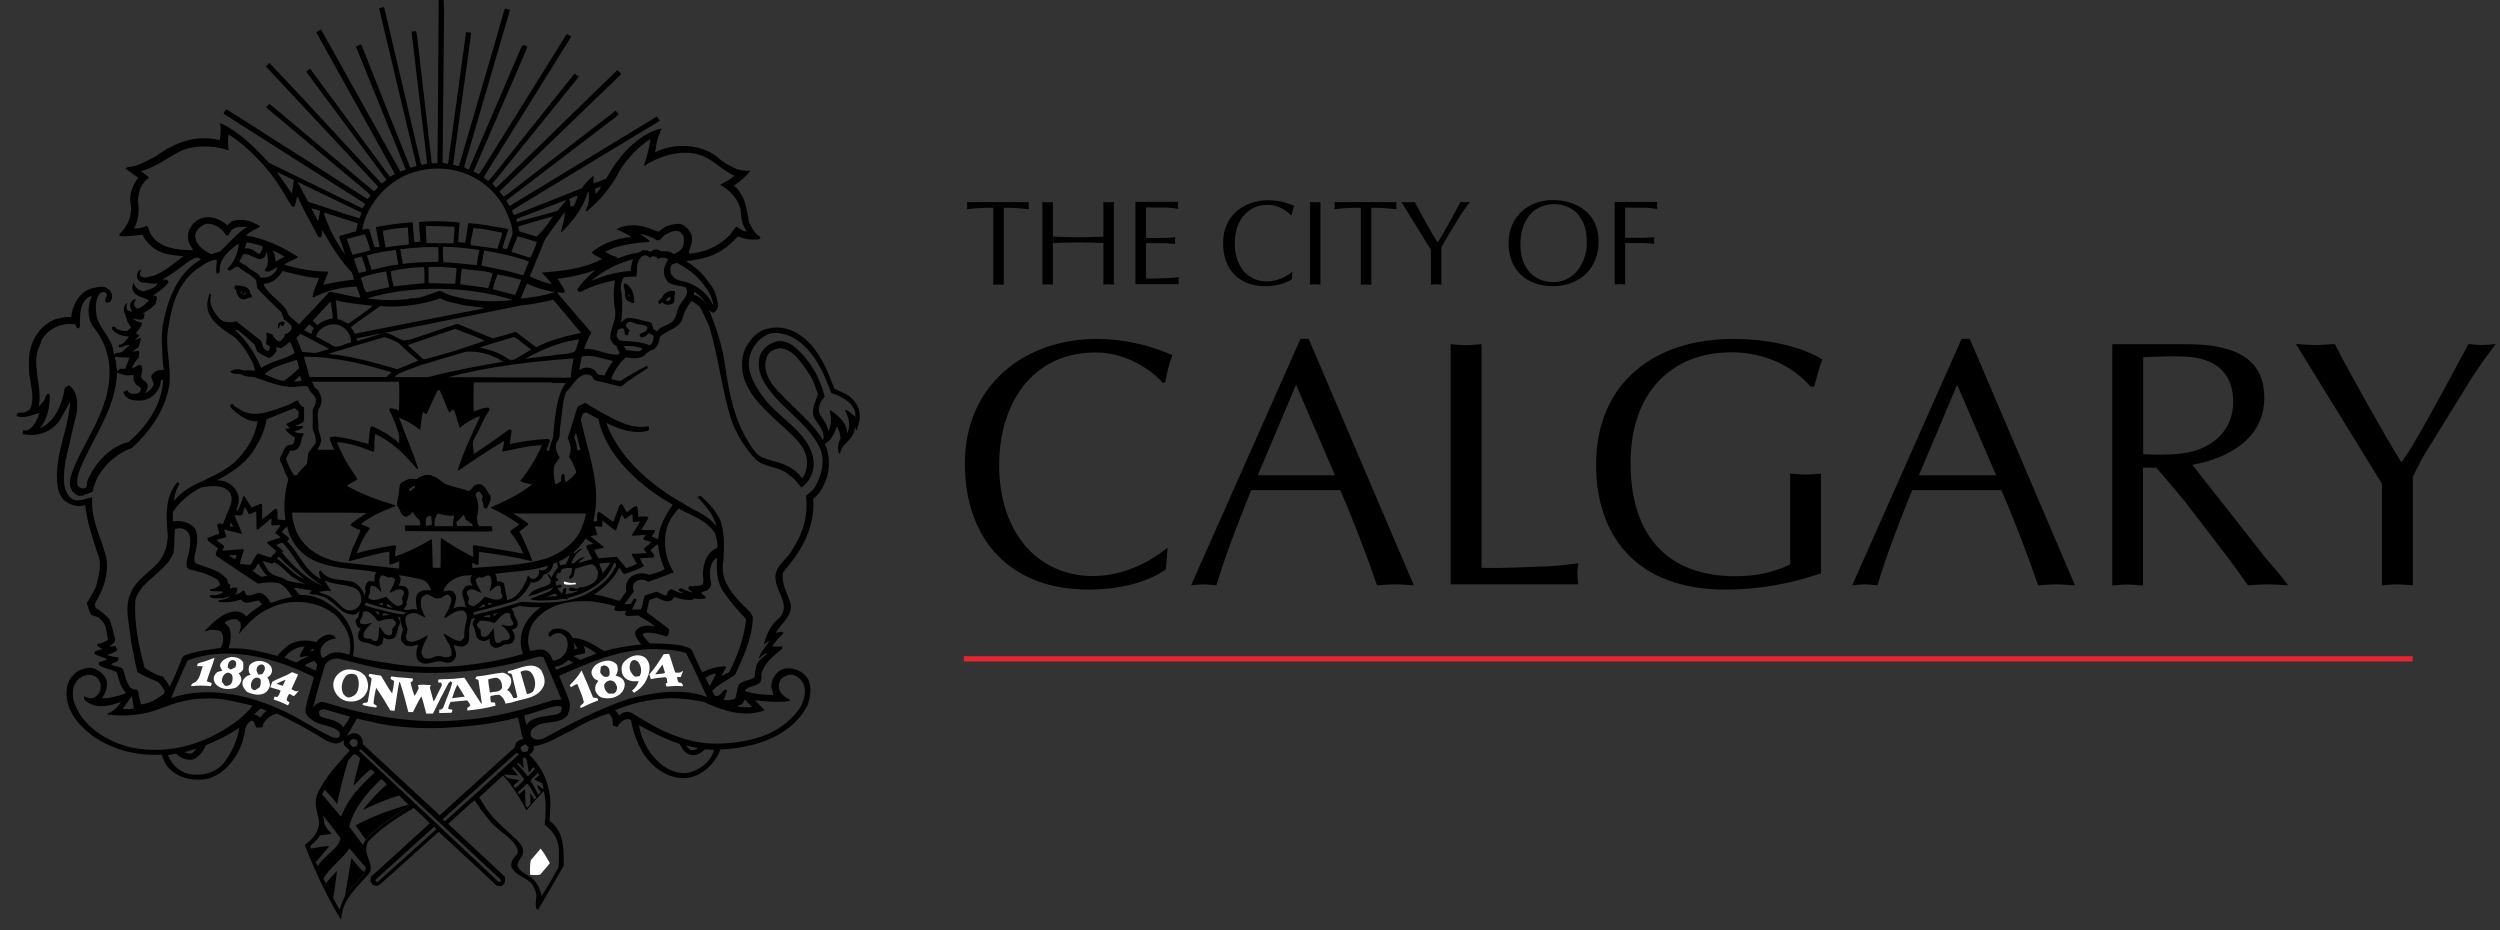 <svg width="172" height="64" viewBox="0 0 172 64" fill="none" xmlns="http://www.w3.org/2000/svg">
<rect x="0" y="0" width="172" height="64" fill="#333333" stroke="none"/>
<path d="M80.213 39.18C78.69 40.204 76.714 40.564 74.878 40.564C69.567 40.564 66.383 37.19 66.383 31.884C66.383 26.578 70.392 23.319 75.483 23.319C77.249 23.319 79.05 23.727 80.666 24.436C80.422 25.041 80.282 25.67 80.166 26.31L79.992 26.333C79.655 25.903 77.865 24.25 75.378 24.25C70.939 24.25 68.742 27.869 68.742 31.988C68.742 36.643 71.392 39.633 75.215 39.633C77.819 39.633 79.852 38.086 80.329 37.667L80.213 39.191" fill="black"/>
<path d="M97.274 40.273C96.821 40.25 96.426 40.204 96.019 40.204C95.554 40.204 95.147 40.25 94.741 40.273C94.043 38.26 93.172 35.933 92.207 33.722H86.083C85.234 35.852 84.374 37.993 83.689 40.273C83.352 40.25 83.084 40.204 82.794 40.204C82.48 40.204 82.213 40.25 81.945 40.273L89.476 23.308H90.034L97.274 40.273ZM89.162 26.484L86.536 32.698H91.847L89.174 26.484H89.162Z" fill="black"/>
<path d="M101.931 39.063C103.407 39.11 104.848 39.017 106.301 38.97C107.08 38.947 107.824 38.854 108.591 38.749C108.567 39.017 108.521 39.238 108.521 39.482C108.521 39.727 108.567 39.971 108.591 40.204H99.805V23.68C100.142 23.703 100.502 23.75 100.874 23.75C101.211 23.75 101.548 23.703 101.931 23.68V39.063Z" fill="black"/>
<path d="M124.56 26.589C123.212 25.041 121.178 24.239 119.133 24.239C115.031 24.239 112.183 26.962 112.183 31.86C112.183 36.759 114.647 39.645 119.4 39.645C120.702 39.645 122.05 39.401 123.166 38.819V32.582C123.503 32.605 123.863 32.652 124.223 32.652C124.56 32.652 124.897 32.605 125.281 32.582V39.447C123.177 40.169 120.958 40.564 118.715 40.564C112.613 40.564 109.812 36.899 109.812 31.977C109.812 26.298 113.868 23.319 119.226 23.319C122.817 23.319 124.851 24.39 125.374 24.727C125.153 25.332 124.99 25.961 124.816 26.601H124.549" fill="black"/>
<path d="M142.759 40.273C142.305 40.25 141.91 40.204 141.503 40.204C141.039 40.204 140.632 40.25 140.225 40.273C139.528 38.26 138.656 35.933 137.692 33.722H131.555C130.707 35.852 129.847 37.993 129.173 40.273C128.836 40.25 128.569 40.204 128.278 40.204C127.964 40.204 127.697 40.25 127.43 40.273L134.96 23.308H135.518L142.759 40.273ZM134.647 26.484L132.02 32.698H137.331L134.658 26.484H134.647Z" fill="black"/>
<path d="M145.312 23.68H150.426C154.145 23.68 155.784 24.913 155.784 27.369C155.784 30.185 153.273 31.546 150.833 31.977L155.807 38.307L156.969 39.668L157.422 40.273C156.911 40.25 156.481 40.204 156.028 40.204C155.574 40.204 155.086 40.25 154.656 40.273C154.122 39.517 153.645 38.842 153.134 38.167L150.287 34.455L148.357 32.175H147.439V40.285C147.056 40.262 146.719 40.215 146.382 40.215C146.021 40.215 145.661 40.262 145.324 40.285V23.692M147.439 31.244C147.776 31.267 149.322 31.36 150.554 31.127C152.309 30.767 153.645 29.545 153.645 27.66C153.645 25.984 152.797 24.89 150.995 24.599C150.101 24.46 148.462 24.529 147.451 24.576V31.244H147.439Z" fill="black"/>
<path d="M165.991 40.273C165.608 40.25 165.271 40.204 164.934 40.204C164.574 40.204 164.213 40.25 163.876 40.273V33.28L157.961 23.669C158.391 23.692 158.856 23.738 159.309 23.738C159.716 23.738 160.157 23.692 160.634 23.669C161.575 25.542 164.446 30.627 165.213 31.802C166.038 30.837 169.129 24.96 169.827 23.669C170.117 23.692 170.454 23.738 170.768 23.738C171.059 23.738 171.372 23.692 171.709 23.669C171.105 24.448 170.524 25.274 170.001 26.089L167.351 30.383C166.793 31.232 166.317 32.128 166.003 32.803V40.25" fill="black"/>
<path d="M69.057 19.596C68.929 19.596 68.813 19.572 68.697 19.572C68.569 19.572 68.453 19.596 68.336 19.596V14.29C67.5 14.29 67 14.336 66.523 14.394L66.547 14.15L66.523 13.905H70.789L70.765 14.15L70.789 14.394C70.37 14.348 69.801 14.29 69.057 14.29V19.596Z" fill="black"/>
<path d="M75.914 13.894C76.03 13.894 76.158 13.917 76.274 13.917C76.391 13.917 76.507 13.905 76.635 13.894V19.584C76.507 19.584 76.391 19.561 76.274 19.561C76.147 19.561 76.03 19.572 75.914 19.584V16.721C75.322 16.71 74.752 16.675 74.183 16.675C73.613 16.675 73.032 16.698 72.439 16.721V19.584C72.311 19.584 72.195 19.561 72.079 19.561C71.951 19.561 71.823 19.572 71.719 19.584V13.894C71.835 13.894 71.963 13.917 72.079 13.917C72.195 13.917 72.311 13.905 72.439 13.894V16.279C73.032 16.291 73.613 16.326 74.183 16.326C74.752 16.326 75.333 16.302 75.914 16.279V13.894Z" fill="black"/>
<path d="M78.849 16.372H80.128C80.372 16.372 80.616 16.338 80.86 16.326L80.837 16.547L80.86 16.78C80.616 16.78 80.372 16.733 80.128 16.733H78.849V19.165C79.349 19.177 79.849 19.154 80.349 19.13C80.604 19.13 80.848 19.095 81.104 19.061L81.081 19.305L81.104 19.549H78.117V13.882H81.058L81.034 14.127L81.058 14.371C80.813 14.325 80.558 14.301 80.314 14.278H79.489L78.849 14.266V16.349" fill="black"/>
<path d="M88.878 19.212C88.356 19.561 87.681 19.689 87.054 19.689C85.229 19.689 84.148 18.537 84.148 16.71C84.148 14.883 85.52 13.778 87.263 13.778C87.867 13.778 88.483 13.917 89.041 14.162C88.96 14.371 88.913 14.581 88.867 14.802H88.809C88.692 14.662 88.076 14.092 87.228 14.092C85.706 14.092 84.95 15.337 84.95 16.745C84.95 18.339 85.857 19.363 87.17 19.363C88.065 19.363 88.762 18.828 88.925 18.688L88.878 19.212Z" fill="black"/>
<path d="M90.125 13.894C90.241 13.894 90.369 13.917 90.485 13.917C90.602 13.917 90.718 13.905 90.846 13.894V19.584C90.706 19.584 90.602 19.561 90.485 19.561C90.357 19.561 90.241 19.572 90.125 19.584V13.894Z" fill="black"/>
<path d="M94.346 19.596C94.218 19.596 94.102 19.572 93.986 19.572C93.858 19.572 93.742 19.596 93.626 19.596V14.29C92.789 14.29 92.289 14.336 91.812 14.394L91.836 14.15L91.812 13.905H96.078L96.054 14.15L96.078 14.394C95.659 14.348 95.09 14.29 94.346 14.29V19.596Z" fill="black"/>
<path d="M99.168 19.584C99.041 19.584 98.924 19.561 98.808 19.561C98.68 19.561 98.564 19.572 98.448 19.584V17.187L96.414 13.894C96.565 13.894 96.716 13.917 96.879 13.917C97.018 13.917 97.169 13.905 97.332 13.894C97.658 14.534 98.634 16.279 98.901 16.675C99.18 16.337 100.249 14.324 100.482 13.894L100.807 13.917L101.132 13.894C100.923 14.161 100.726 14.441 100.54 14.72L99.633 16.198C99.447 16.489 99.273 16.803 99.168 17.024V19.584Z" fill="black"/>
<path d="M103.789 16.733C103.789 14.906 105.137 13.766 106.846 13.766C108.403 13.766 109.983 14.615 109.983 16.617C109.983 18.467 108.682 19.689 106.834 19.689C104.986 19.689 103.789 18.525 103.789 16.745M108.659 14.848C108.24 14.324 107.601 14.045 106.939 14.045C105.486 14.045 104.603 15.151 104.603 16.838C104.603 18.525 105.625 19.41 106.857 19.41C108.6 19.41 109.228 17.594 109.17 16.687C109.17 16 109.077 15.418 108.647 14.86L108.659 14.848Z" fill="black"/>
<path d="M111.078 13.894H114.018L113.995 14.138L114.018 14.383C113.774 14.336 113.519 14.313 113.275 14.29H112.449L111.81 14.278V16.361H113.089C113.333 16.361 113.577 16.326 113.821 16.314L113.798 16.535L113.821 16.768C113.577 16.768 113.333 16.722 113.089 16.722H111.81V19.573C111.682 19.573 111.566 19.549 111.45 19.549C111.322 19.549 111.206 19.561 111.09 19.573V13.882" fill="black"/>
<path d="M66.312 45.149H165.991V45.51H66.312" fill="#E82430"/>
<path d="M19.419 22.109L19.152 22.225L19.117 22.586H19.175L19.245 22.435C19.268 22.225 19.396 22.481 19.489 22.435L19.605 22.214L19.431 22.097" fill="black"/>
<path d="M30.555 0.617L30.45 11.194L30.787 11.276L30.834 11.182L32.066 2.211L32.414 2.246L32.368 2.653L31.171 11.322C31.299 11.369 31.427 11.427 31.578 11.427L34.123 2.7L34.727 0.582L35.087 0.687L31.926 11.497L32.205 11.66H32.252L35.878 3.223L36.029 3.095L36.284 3.212L36.133 3.607L32.589 11.776V11.811L32.949 11.997L33.286 11.485L38.992 2.339L39.306 2.513L33.286 12.172C33.321 12.3 33.507 12.358 33.6 12.451L33.89 12.125L39.527 5.062L39.806 5.248V5.295L33.879 12.637L34.123 12.916L34.216 12.847L42.467 4.829C42.548 4.911 42.734 4.992 42.711 5.132L34.367 13.172C34.437 13.3 34.564 13.417 34.646 13.533L34.959 13.324L42.362 7.61L42.56 7.866L42.374 8.041L34.843 13.789C34.878 13.929 34.971 14.057 35.064 14.173L45.187 8.017L45.396 8.308L35.61 14.231L35.215 14.499L35.355 14.802L40.027 12.951C40.224 12.649 40.526 12.358 40.817 12.102L40.852 12.148C40.828 12.323 40.828 12.439 40.828 12.602C41.119 12.532 41.421 12.404 41.712 12.288C42.525 10.799 43.827 9.239 45.512 8.832C45.373 9.228 45.198 9.623 45.14 10.066C45.152 10.217 45.059 10.333 45.082 10.473C46.36 9.821 48.173 9.903 49.324 10.775C49.731 11.182 50.219 11.415 50.695 11.636C50.974 11.706 51.3 11.788 51.578 11.729L51.613 11.764C51.311 12.172 50.893 12.486 50.498 12.765C51.276 13.44 51.381 14.394 51.532 15.302C51.706 15.616 51.846 15.954 52.148 16.186L52.322 16.326L52.276 16.442C51.764 16.547 51.207 16.442 50.753 16.268C50.091 17.047 49.242 17.571 48.313 17.78C47.953 17.85 47.592 17.932 47.209 17.955C47.325 18.095 47.534 18.164 47.685 18.304C48.069 18.583 48.452 18.956 48.708 19.363C49.138 19.817 49.324 20.364 49.394 20.957C49.417 21.178 49.301 21.411 49.103 21.516C48.964 21.516 48.882 21.388 48.778 21.318C49.289 22.551 49.719 23.866 49.905 25.262C50.196 27.392 50.672 29.452 52.008 31.151C52.311 31.5 52.776 31.57 53.182 31.721C53.938 31.884 54.693 32.221 55.193 32.908C55.565 32.431 55.634 31.604 55.355 31.058C54.972 30.231 54.158 29.649 53.484 28.998C52.206 27.811 50.788 26.484 51.09 24.588C51.23 23.738 51.95 22.784 52.834 22.61C53.984 22.33 55.03 22.866 55.797 23.715C56.587 24.622 56.994 25.658 57.401 26.729C57.901 26.996 58.482 27.136 58.819 27.671C59.133 28.032 59.191 28.497 59.133 28.963C59.063 29.184 58.993 29.393 58.958 29.638L58.83 29.393C58.784 29.905 58.435 30.301 58.052 30.639C57.924 30.813 57.831 31.011 57.784 31.244L57.68 31.104C57.633 30.778 57.657 30.452 57.831 30.185C57.808 29.905 57.738 29.58 57.575 29.335C57.413 29.777 57.227 30.29 56.75 30.522C57.064 31.197 57.122 32.128 56.878 32.884C56.68 33.408 56.436 33.943 55.948 34.327C56.088 36.306 55.135 37.923 53.88 39.366C53.705 40.204 54.251 40.89 54.414 41.647C54.461 42.438 53.752 42.88 53.38 43.52C53.531 43.532 53.705 43.415 53.833 43.497L53.903 43.52L53.88 43.59C53.601 43.858 53.31 44.16 53.124 44.486C53.345 44.498 53.601 44.486 53.81 44.462V44.637C53.24 45.114 52.566 45.626 52.38 46.371C52.427 46.569 52.369 46.755 52.311 46.929C52.008 47.244 51.532 47.174 51.253 47.488V47.546C51.857 47.744 52.52 47.814 53.217 47.814C53.159 47.558 52.996 47.267 53.101 46.964C53.194 46.522 53.542 46.08 54.007 45.998C54.623 45.917 55.228 46.15 55.588 46.697C55.867 47.255 55.762 47.965 55.553 48.535C54.705 50.176 52.973 51.026 51.3 51.351C50.73 51.468 50.172 51.549 49.568 51.561C49.208 52.515 48.336 53.376 47.302 53.516C46.465 53.62 45.733 53.283 45.117 52.806C44.303 52.154 43.897 51.246 43.594 50.35L43.408 49.548C43.246 49.42 43.06 49.489 42.897 49.559C42.734 49.676 42.548 49.815 42.49 50.013C42.362 50.013 42.246 49.943 42.153 49.897C42.177 49.594 42.13 49.245 41.851 49.094C41.014 49.373 40.212 49.711 39.446 50.199C38.539 50.595 37.702 51.2 36.703 51.351C36.796 51.538 36.645 51.724 36.529 51.852L36.412 51.933C37.47 52.922 37.946 54.284 37.853 55.75L37.807 56.471C38.83 57.204 38.783 58.403 38.783 59.566L37.017 62.604L36.9 62.511C36.749 62.103 37.04 61.638 36.807 61.242C36.587 60.358 35.529 60.416 35.18 59.636C35.111 59.264 35.355 59.008 35.587 58.764C35.715 58.508 35.529 58.286 35.424 58.089C34.867 57.367 34.076 57.041 33.553 56.285C33.205 55.889 32.937 55.482 32.647 55.063C32.008 55.587 31.438 56.157 30.834 56.681L34.727 60.311C34.774 60.498 34.774 60.742 34.611 60.87C34.506 61.021 34.297 60.951 34.146 60.916L33.123 59.951L30.183 57.228L26.209 60.788C26.081 60.893 25.918 61.01 25.732 60.905C25.604 60.87 25.546 60.719 25.476 60.637L25.523 60.323L29.567 56.646C29.242 56.285 28.823 55.913 28.463 55.587C27.417 56.204 26.383 56.855 25.465 57.751C25.174 58.007 25.151 58.414 25.244 58.775C25.36 59.182 25.662 59.636 25.407 60.09C24.616 60.986 23.652 61.801 23.501 62.976C23.454 63.057 23.559 63.209 23.419 63.209C22.431 61.591 21.653 59.881 20.967 58.135C21.548 57.716 22.083 57.088 21.92 56.308C21.792 55.785 21.606 55.215 21.816 54.668C22.304 53.539 23.21 52.596 24.07 51.63C23.919 51.502 23.721 51.363 23.652 51.177V50.921C23.501 51.06 23.28 51.177 23.012 51.142C22.408 51.06 22.001 50.618 21.479 50.374C20.688 49.908 19.875 49.489 19.061 49.094C18.678 49.175 18.282 49.443 18.108 49.827C18.097 49.932 18.097 50.071 17.945 50.048H17.62C17.55 49.908 17.527 49.711 17.411 49.594C17.237 49.524 17.12 49.722 17.016 49.827C16.83 50.071 16.876 50.409 16.772 50.688C16.493 51.945 15.482 53.353 14.134 53.609C13.146 53.737 12.111 53.504 11.472 52.678C11.321 52.434 11.205 52.178 11.112 51.922C9.38 52.014 7.788 51.584 6.44 50.676C5.568 50.036 4.685 49.094 4.592 47.977C4.523 47.372 4.662 46.767 5.115 46.371C5.441 46.045 5.847 45.964 6.289 45.94C6.742 46.033 7.23 46.394 7.347 46.871C7.405 47.302 7.254 47.686 7.021 48.035C7.277 48.058 7.544 48.012 7.788 47.953C8.079 47.884 8.404 47.814 8.683 47.686C8.276 47.29 8.183 46.732 8.021 46.243C7.625 46.033 7.161 45.998 6.8 45.754V45.556C6.998 45.487 7.207 45.463 7.381 45.358C7.114 45.219 6.8 45.149 6.533 45.01C6.405 44.754 6.696 44.788 6.812 44.718L7.056 44.66L6.673 44.428C6.673 44.218 6.905 44.311 6.998 44.23C7.149 44.195 7.3 44.114 7.44 44.009C7.3 43.543 7.37 42.962 6.928 42.624C6.765 42.403 6.475 42.403 6.254 42.298C6.126 42.042 6.057 41.763 5.975 41.495C6.196 41.1 6.463 40.716 6.626 40.308C6.754 39.692 6.986 39.017 6.812 38.365C6.428 37.178 5.998 36.026 5.859 34.746C5.301 34.956 4.778 34.711 4.36 34.374C4.185 34.176 4.081 33.943 4.011 33.699C3.651 31.86 4.406 30.278 4.708 28.602C4.708 28.288 4.86 28.009 4.801 27.706L4.767 27.671C4.615 28.125 4.302 28.509 4.093 28.951C3.511 29.719 2.617 30.057 1.675 29.882H1.559L1.605 29.591C1.896 29.719 2.117 29.452 2.303 29.265C2.477 28.998 2.628 28.718 2.721 28.416C2.221 28.532 1.687 28.823 1.141 28.625C1.141 28.241 1.571 28.474 1.757 28.346L2.047 28.183C2.407 27.508 2.14 26.647 2.047 25.938C1.966 25.553 2.012 25.076 1.989 24.692C2.047 23.54 2.663 22.447 3.755 21.981C4.104 21.876 4.499 21.772 4.894 21.83C4.976 21.015 5.429 20.119 6.266 19.852C6.614 19.782 7.103 19.596 7.428 19.875C7.602 19.98 7.684 20.166 7.718 20.34C7.73 20.526 7.66 20.654 7.567 20.782L7.3 20.817C7.068 20.561 7.625 20.236 7.161 20.084L6.905 20.142C6.521 20.596 6.556 21.294 6.673 21.853C6.917 22.703 7.742 23.319 7.811 24.238L7.858 24.448C7.928 24.169 8.288 24.343 8.439 24.169C8.602 24.029 8.776 23.878 8.915 23.738C8.648 23.703 8.439 23.901 8.195 23.901L8.16 23.727C8.509 23.727 8.66 23.378 8.881 23.156C8.764 23.156 8.602 23.122 8.462 23.11C8.172 23.005 7.823 22.889 7.684 22.575C7.846 22.284 7.963 22.644 8.114 22.668C8.323 22.738 8.555 22.807 8.776 22.761L9.02 22.528L8.776 22.144C8.695 21.737 8.265 21.178 8.741 20.852H8.776C8.73 20.945 8.671 21.073 8.718 21.213C8.73 21.388 8.915 21.399 9.055 21.434H9.078C9.032 21.26 8.881 21.062 8.985 20.864C9.043 20.724 9.148 20.62 9.287 20.573L9.369 20.608C9.241 20.713 9.218 20.864 9.229 21.015L9.415 21.236C9.775 21.201 10.008 20.887 10.252 20.666C9.868 20.433 9.276 20.433 9.113 19.91C9.09 19.747 9.113 19.572 9.183 19.456L9.264 19.631C9.392 19.863 9.636 20.026 9.88 20.038C10.217 19.922 10.589 19.875 10.833 19.538L10.81 19.503C10.438 19.561 10.101 19.433 9.741 19.433C9.601 19.398 9.508 19.27 9.438 19.142C9.392 18.991 9.438 18.816 9.497 18.688L9.717 18.514C9.694 18.653 9.531 18.898 9.717 19.026C9.996 19.212 10.31 18.979 10.601 18.967C11.344 18.665 11.984 18.106 12.634 17.617C11.809 17.571 10.984 17.489 10.368 16.896C10.124 16.675 9.927 16.43 9.81 16.151C9.299 16.198 8.741 16.302 8.218 16.233V16.116C8.823 15.523 9.148 14.755 8.962 13.882C8.915 13.242 9.16 12.707 9.508 12.23L8.625 11.59L8.776 11.497C9.531 11.462 10.124 11.031 10.763 10.729C11.995 9.809 13.518 9.228 15.121 9.647C15.168 9.297 15.214 8.902 15.145 8.553L15.168 8.471C16.435 9.053 17.492 10.112 18.515 11.206L24.93 14.336L25.116 14.034L25 13.94L15.377 7.82L15.551 7.517L16.156 7.878L25.29 13.696L25.5 13.452L25.302 13.242L18.306 7.389L18.515 7.156L18.643 7.226L25.72 13.161C25.837 13.079 25.964 12.975 26.011 12.835L18.282 4.561L18.538 4.329L20.619 6.54L26.255 12.626L26.58 12.393L26.499 12.242L21.072 4.945L21.327 4.713L26.824 12.16L27.161 11.986L27.092 11.822L21.757 2.223L22.083 2.025L27.545 11.799L27.882 11.694L27.917 11.66L25.744 6.307L24.488 3.212L24.802 3.049L24.884 3.13L28.219 11.52L28.242 11.543L28.626 11.427L28.649 11.369L26.081 0.57L26.406 0.489L26.441 0.547L28.974 11.322L29.009 11.345L29.393 11.252L28.312 2.176L28.626 2.141L28.684 2.409L29.683 11.008C29.718 11.089 29.637 11.276 29.799 11.241C29.892 11.194 30.125 11.322 30.102 11.124L30.183 0H30.52L30.543 0.605M44.757 9.565C43.931 10.066 43.211 10.868 42.676 11.66C42.142 12.73 41.375 13.708 40.398 14.522L40.294 14.499C40.375 14.255 40.515 14.034 40.515 13.766C40.491 13.568 40.573 13.289 40.457 13.172C40.154 14.243 39.48 15.162 38.632 15.977H38.586C38.678 15.523 38.864 15.092 38.853 14.592C38.388 15.197 37.958 15.825 37.516 16.43L36.447 19.014C36.935 19.258 37.447 19.421 37.969 19.561C37.772 19.282 37.528 19.002 37.284 18.758C38.737 18.63 40.189 18.49 41.421 17.815C41.189 17.687 40.945 17.582 40.736 17.396V17.338C41.526 16.698 42.456 16.396 43.455 16.302C43.118 16.093 42.769 15.918 42.409 15.779C43.002 15.418 43.897 15.43 44.547 15.674C44.815 15.744 45.059 15.884 45.326 15.942C45.686 15.558 46.163 15.441 46.639 15.395C47.023 15.395 47.325 15.697 47.511 16.023C47.755 16.442 47.511 16.942 47.383 17.361L47.429 17.454C48.475 17.361 49.417 16.977 50.196 16.186C50.358 16 50.498 15.756 50.672 15.581C50.893 15.756 51.137 15.907 51.381 15.942C51.067 15.5 50.974 14.976 50.951 14.418C50.8 13.731 50.207 13.056 49.568 12.73V12.695C49.893 12.521 50.254 12.346 50.532 12.09C49.928 11.834 49.428 11.357 48.859 10.996C47.488 10.089 45.582 10.578 44.327 11.415L44.303 11.38C44.513 10.81 44.664 10.182 44.757 9.577V9.565ZM15.726 9.251C15.668 9.6 15.679 9.984 15.726 10.31L15.703 10.345C14.773 10.007 13.576 9.972 12.646 10.298C11.67 10.706 10.833 11.473 9.799 11.741L9.729 11.811C9.903 11.939 10.113 12.055 10.252 12.23C9.694 12.602 9.52 13.196 9.485 13.836C9.59 14.487 9.531 15.174 9.218 15.709C9.531 15.732 9.857 15.674 10.113 15.511C10.217 15.674 10.252 15.872 10.345 16.058C10.949 17.105 12.169 17.187 13.262 17.222L13.227 17.094C12.983 16.814 12.867 16.372 12.971 15.977C13.076 15.569 13.413 15.174 13.82 15.034C14.482 14.79 15.145 15.069 15.644 15.5L15.958 15.22C16.621 14.988 17.388 15.197 17.911 15.593C17.574 15.779 17.202 15.93 16.923 16.198C18.236 16.419 19.421 16.966 20.514 17.687C20.235 17.897 19.817 17.978 19.561 18.211C20.514 18.502 21.537 18.688 22.606 18.688C22.489 18.979 22.338 19.282 22.245 19.596C22.943 19.421 23.628 19.328 24.361 19.235C24.326 19.072 24.268 18.909 24.209 18.746C23.361 17.873 22.757 16.838 22.176 15.825C22.118 16 22.199 16.209 22.059 16.337L21.897 16.302C21.42 15.36 20.874 14.452 20.467 13.498C20.386 13.708 20.351 13.94 20.293 14.15L20.223 14.231L20.072 14.196L19.328 12.963C18.434 11.52 17.12 10.159 15.714 9.228L15.726 9.251ZM28.812 11.764C26.941 12.137 25.244 13.917 24.919 15.802C25.081 15.802 25.244 15.709 25.395 15.756L25.767 17.001H26.116L25.86 15.651L25.883 15.616C26.697 15.476 27.522 15.348 28.37 15.29L28.393 15.313L28.498 16.652C28.649 16.652 28.823 16.652 28.916 16.605C28.916 16.186 28.823 15.721 28.835 15.267C29.741 15.185 30.718 15.209 31.624 15.313C31.578 15.79 31.554 16.209 31.52 16.663L32.008 16.698L32.205 15.43L32.252 15.348C33.17 15.418 34.03 15.593 34.901 15.744L34.971 15.802C34.82 16.233 34.681 16.663 34.564 17.082L34.878 17.129L35.262 16.105C35.273 15.5 34.994 14.976 34.785 14.441C33.646 12.207 31.206 11.171 28.788 11.753L28.812 11.764ZM29.3 15.558C29.3 15.93 29.311 16.326 29.346 16.721L31.206 16.745L31.276 15.604C30.636 15.569 29.962 15.546 29.3 15.546V15.558ZM32.577 15.697C32.519 16.058 32.403 16.419 32.368 16.78L32.414 16.873C33.019 16.942 33.646 17.036 34.227 17.117C34.32 16.745 34.483 16.396 34.553 16.012C33.902 15.895 33.274 15.721 32.589 15.697H32.577ZM26.336 15.884C26.371 16.256 26.464 16.593 26.522 16.977L26.557 17.024C27.069 16.919 27.603 16.896 28.126 16.814C28.126 16.407 28.068 16.058 28.068 15.651C27.475 15.686 26.894 15.744 26.325 15.884H26.336ZM25.093 16.116L23.861 16.442L24.244 17.524C24.663 17.443 25.081 17.338 25.476 17.222C25.383 16.838 25.256 16.454 25.093 16.116ZM35.61 16.256C35.483 16.617 35.285 16.966 35.204 17.326L36.366 17.699H36.517C36.668 17.361 36.831 17.001 36.935 16.652C36.494 16.524 36.064 16.361 35.622 16.256H35.61ZM15.145 18.292C15.063 18.467 15.226 18.851 14.912 18.816C14.808 18.502 14.935 18.176 14.912 17.873H14.796C14.285 17.943 13.889 18.304 13.46 18.583C12.169 19.584 11.798 21.108 11.565 22.633C11.309 24.064 11.914 25.437 11.577 26.857C11.217 28.381 10.31 29.684 9.09 30.813C8.265 31.104 7.474 31.698 6.94 32.477C6.649 32.884 6.475 33.35 6.37 33.839L5.673 34.094C5.394 34.188 5.197 34.013 5.022 33.85C4.523 33.199 5.022 32.431 5.231 31.814C6.057 30.034 7.23 28.404 7.486 26.38C7.695 24.902 7.3 23.552 6.394 22.458C5.987 21.876 6.022 20.98 6.324 20.352H6.277C5.429 20.713 5.499 21.713 5.499 22.482L5.429 22.575C5.15 22.679 5.324 22.226 5.034 22.307C4.162 22.214 3.325 22.633 2.872 23.378L2.779 23.668C2.059 25.006 2.954 26.543 2.663 27.951C2.803 27.858 2.884 27.718 2.988 27.613C3.151 27.45 3.081 27.183 3.314 27.078L3.43 27.148C3.43 28.02 3.267 28.823 2.744 29.475C3.837 28.974 4.278 27.764 4.464 26.671L4.743 26.519C5.359 26.915 5.348 27.753 5.278 28.393C4.999 29.51 4.755 30.662 4.488 31.802C4.395 32.605 4.209 33.711 4.906 34.292C5.348 34.595 5.871 34.292 6.324 34.222L6.347 34.246C6.243 35.584 6.812 36.701 7.172 37.876C7.637 39.098 7.172 40.506 6.51 41.553L6.591 41.833C6.928 42.007 7.23 42.298 7.521 42.589C7.707 43.02 7.777 43.474 7.904 43.916C8.009 44.183 7.672 44.323 7.544 44.486C7.66 44.498 7.788 44.451 7.939 44.439L8.079 44.73C7.858 44.916 7.602 44.975 7.347 45.056C7.591 45.149 7.846 45.207 8.125 45.219C8.276 45.591 7.753 45.533 7.649 45.719C7.893 45.847 8.207 45.836 8.451 46.01C8.613 46.441 8.66 46.929 8.974 47.313C9.101 47.407 9.253 47.453 9.415 47.441L9.531 47.616C9.531 47.919 9.636 48.175 9.694 48.465C10.159 48.407 10.589 48.233 10.961 47.953C11.1 47.872 11.298 47.779 11.333 47.593C11.263 47.337 11.066 47.139 10.891 46.929C10.391 46.708 9.892 46.522 9.45 46.231C9.264 45.522 9.16 44.788 9.008 44.067C8.927 43.031 8.532 41.856 8.974 40.844C9.334 39.901 10.24 39.436 10.903 38.679C11.344 38.156 11.53 37.527 11.542 36.829C11.426 35.526 11.333 34.13 12.216 33.164L12.355 33.292C12.123 33.629 12.03 34.013 11.96 34.42L11.984 34.444C12.379 33.978 12.867 33.617 13.378 33.361C14.319 32.908 15.273 32.524 16.121 31.826C16.958 31.011 17.55 30.08 17.725 28.974C17.144 29.044 16.702 28.718 16.272 28.404C16.109 28.253 15.877 28.113 15.819 27.892L15.993 27.776C16.098 27.939 16.272 28.032 16.423 28.125C17.457 28.87 18.747 28.23 19.759 27.892C20.026 27.799 20.247 27.59 20.502 27.543C20.549 27.753 20.735 27.962 20.921 28.044V28.881C20.886 29.149 20.537 29.161 20.351 29.3C20.502 29.324 20.677 29.324 20.828 29.3L20.851 29.405C20.688 29.568 20.398 29.603 20.235 29.719C20.444 29.742 20.63 29.87 20.851 29.789L20.886 29.917C20.665 30.15 20.781 30.534 20.549 30.767C20.409 30.976 20.189 31.011 19.968 31.011C19.875 31.197 19.735 31.383 19.677 31.581C19.817 31.965 19.991 32.349 20.235 32.71L20.444 32.675C20.595 32.396 20.897 32.163 21.118 31.907L21.211 31.151L21.723 30.476C21.769 30.127 21.618 29.801 21.513 29.498V28.183C21.641 27.962 21.769 27.73 21.734 27.439C21.653 27.241 21.49 27.066 21.327 26.927C21.304 26.799 21.223 26.694 21.165 26.589C20.851 26.519 20.549 26.589 20.247 26.624C19.317 26.647 18.457 26.263 17.597 25.984C17.271 25.879 16.911 25.961 16.632 25.774C16.388 25.658 16.028 25.809 15.83 25.553C16.098 25.379 16.504 25.356 16.795 25.507C17.027 25.437 17.318 25.507 17.55 25.507L17.422 25.03C17.097 24.378 16.725 23.762 16.167 23.215C15.366 22.679 14.192 22.016 14.261 20.864C14.308 20.643 14.319 20.375 14.436 20.201L14.517 20.259C14.354 20.899 14.657 21.422 15.063 21.876C15.354 22.237 15.865 22.191 16.272 22.109C16.783 22.528 17.318 22.959 17.852 23.354C18.038 23.471 18.05 23.715 18.097 23.89C18.178 24.017 18.306 24.11 18.445 24.157L18.55 24.006C18.666 23.785 18.352 23.796 18.306 23.634L18.352 23.168L18.306 22.877L18.736 23.005C18.805 23.18 18.968 23.354 19.119 23.459C19.317 23.587 19.363 23.366 19.503 23.25C19.607 23.168 19.538 22.9 19.759 22.959C19.91 22.842 20.107 22.703 20.072 22.47C19.933 22.26 19.735 22.086 19.526 21.981C19.514 21.806 19.398 21.655 19.363 21.481C18.782 20.934 18.224 20.398 17.701 19.817C17.655 19.607 17.667 19.386 17.574 19.212C17.248 18.921 16.876 18.7 16.528 18.479C16.272 18.153 16.04 18.537 15.807 18.63L15.621 18.514C16.121 18.036 16.365 17.42 16.435 16.756C15.865 17.117 15.284 17.652 15.133 18.292H15.145ZM30.485 16.989C30.462 17.315 30.485 17.687 30.497 18.036C31.31 18.071 32.042 18.188 32.809 18.234C32.868 17.885 32.891 17.536 32.984 17.198C32.17 17.07 31.334 16.989 30.485 16.977V16.989ZM27.533 17.152L27.719 18.164C28.486 18.025 29.323 18.048 30.125 18.013L30.171 17.978C30.148 17.664 30.195 17.303 30.137 17.001C29.242 16.977 28.382 17.047 27.533 17.152ZM33.309 17.245C33.216 17.582 33.193 17.943 33.123 18.281C34.123 18.467 35.053 18.653 35.994 18.944L36.389 17.99C35.401 17.629 34.367 17.408 33.298 17.233L33.309 17.245ZM27.231 17.198C26.546 17.268 25.883 17.396 25.244 17.571L25.569 18.572C26.185 18.444 26.766 18.246 27.405 18.211L27.231 17.198ZM44.117 17.699C43.839 17.943 43.804 18.327 43.827 18.676L43.78 19.026C43.513 19.026 43.199 19.037 42.92 19.072C42.769 19.293 42.723 19.561 42.7 19.84C42.851 20.585 42.839 21.457 42.723 22.202C42.851 22.062 43.002 21.923 43.176 21.876C43.734 21.853 44.21 22.086 44.722 22.167L44.849 22.249L44.943 22.633L45.21 22.796C45.442 22.435 45.884 22.412 46.198 22.179C46.604 21.876 46.523 21.364 46.755 21.004C46.976 20.62 47.453 20.27 47.197 19.782C46.79 19.607 46.291 19.677 45.942 19.398L45.756 19.084C45.64 18.77 45.663 18.397 45.826 18.13L45.965 17.838C45.768 17.699 45.454 17.699 45.245 17.827L45.163 17.664L44.896 17.629L44.664 17.734C44.582 17.501 44.245 17.536 44.094 17.699H44.117ZM18.352 17.292L18.317 17.478C17.934 18.316 17.295 17.35 16.725 17.501L16.458 18.002L16.818 18.234L16.841 18.199L16.899 18.223L16.876 18.258L16.958 18.292C17.237 18.63 17.725 18.688 17.945 19.107L18.306 19.084C18.666 19.014 19.015 18.735 19.084 18.362C18.898 18.479 18.701 18.618 18.48 18.688L18.236 18.665V18.525C18.561 18.199 18.387 17.699 18.364 17.28L18.352 17.292ZM40.689 19.316C41.549 18.956 42.432 18.7 43.397 18.642C43.397 18.339 43.467 18.083 43.559 17.838C42.514 18.095 41.549 18.595 40.677 19.316H40.689ZM24.872 17.641L24.349 17.804C24.454 18.13 24.558 18.467 24.686 18.781C24.86 18.735 25.046 18.723 25.209 18.642C25.116 18.292 24.988 17.943 24.86 17.629L24.872 17.641ZM46.558 18.083L46.244 18.188C46.081 18.327 46.128 18.595 46.139 18.793C46.291 19.072 46.581 19.293 46.895 19.328C47.767 19.503 48.65 20.084 49.022 20.934H49.08C48.929 20.189 48.429 19.526 47.848 18.956C47.453 18.583 47.011 18.327 46.558 18.071V18.083ZM13.401 17.745C12.611 18.141 11.96 18.874 11.147 19.212L11.507 19.258L11.6 19.421C11.309 19.805 10.903 20.096 10.531 20.317L10.729 20.364C10.903 20.503 10.705 20.689 10.717 20.876C10.473 21.19 10.124 21.388 9.81 21.585L9.961 21.62L9.857 21.97C9.613 22.016 9.311 21.97 9.113 21.9C9.287 22.086 9.531 22.144 9.764 22.202V22.249H9.787L9.671 22.493C9.59 22.644 9.438 22.772 9.369 22.912L9.578 23.098L9.264 23.412L9.659 23.238L9.683 23.261C9.683 23.494 9.59 23.668 9.543 23.866L9.101 24.204L9.531 24.122L9.555 24.204C9.659 24.366 9.497 24.413 9.555 24.599C9.334 24.809 9.171 25.076 9.067 25.356C9.241 25.286 9.427 25.204 9.578 25.088L9.729 25.146C9.857 25.414 9.729 25.646 9.706 25.914C9.741 26.194 10.136 26.228 10.159 26.508C10.171 26.729 10.101 26.903 9.95 27.043C10.229 26.973 10.461 26.729 10.577 26.461C10.566 26.217 10.252 25.949 10.508 25.716C10.67 25.53 10.903 25.46 11.135 25.437L11.275 25.46C11.193 24.995 11.159 24.471 11.159 23.994C11.1 23.506 11.147 22.912 11.193 22.4C11.519 20.631 12.204 18.746 13.855 17.827C13.704 17.792 13.564 17.676 13.401 17.745ZM29.486 18.374V19.479L31.322 19.526L31.415 18.444C30.799 18.397 30.102 18.327 29.486 18.374ZM26.894 18.665C26.906 18.991 26.999 19.363 27.08 19.712C27.777 19.607 28.498 19.561 29.207 19.479C29.207 19.154 29.207 18.735 29.184 18.374C28.393 18.397 27.615 18.479 26.906 18.665H26.894ZM31.775 18.467C31.717 18.816 31.682 19.2 31.659 19.561C32.298 19.642 32.937 19.712 33.577 19.828L33.6 19.805C33.681 19.456 33.821 19.142 33.89 18.804L33.623 18.723C33.03 18.595 32.38 18.595 31.764 18.479L31.775 18.467ZM26.569 18.676C25.964 18.77 25.383 18.909 24.814 19.107C24.965 19.433 24.988 19.84 25.209 20.119C25.72 19.98 26.255 19.875 26.778 19.759L26.569 18.676ZM34.227 18.874C34.123 19.212 33.949 19.549 33.914 19.898L35.448 20.294L35.866 19.258C35.331 19.107 34.785 18.967 34.227 18.886V18.874ZM47.546 20.748C47.29 21.073 47.093 21.422 46.988 21.806C46.802 22.633 45.907 22.656 45.396 23.18C45.361 23.506 45.268 23.82 44.989 24.029C44.745 24.099 44.524 24.215 44.373 24.436C44.013 24.716 43.478 24.657 43.048 24.588C42.595 25.018 42.223 25.542 42.049 26.089L42.676 26.217C43.281 25.833 43.885 25.472 44.524 25.158L44.571 25.332C43.955 25.716 43.316 26.124 42.723 26.601L40.91 26.159C40.782 26.089 40.817 25.914 40.677 25.844C39.852 25.472 39.446 26.519 38.934 26.985C38.69 27.671 38.678 28.462 38.562 29.219C38.458 29.603 38.62 30.092 38.318 30.394C38.144 30.755 38.295 31.174 38.504 31.465L38.132 32.023C38.062 32.454 38.097 32.931 38.214 33.338L38.574 33.129C38.667 32.966 38.516 32.605 38.795 32.605C38.888 32.78 38.841 33.024 38.922 33.187C39.213 32.989 39.434 32.768 39.655 32.5C39.538 32.116 39.364 31.744 39.143 31.407C39.341 31.023 39.271 30.511 39.05 30.162C39.271 29.475 39.492 28.788 39.701 28.09C39.806 27.881 40.05 27.823 40.259 27.718L41.34 28.358C42.362 28.881 43.374 29.556 44.629 29.324L44.652 29.58C44.513 29.696 44.315 29.673 44.141 29.719C43.234 29.777 42.456 29.452 41.712 29.091C42.537 31.442 44.838 33.443 46.965 34.606C47.72 35.154 48.661 35.351 49.277 36.212C49.138 35.421 48.522 34.804 47.976 34.176L48.22 34.118C48.778 34.642 49.324 35.2 49.591 35.886C49.847 36.701 49.824 37.655 49.777 38.493C49.44 40.076 50.614 41.135 51.648 42.158L51.799 42.461C51.741 43.951 51.148 45.184 50.567 46.441C50.044 46.79 49.475 47.057 48.998 47.523L49.161 47.837C49.475 48.035 49.661 47.581 49.893 47.43L50.033 47.5L49.789 48.163C50.056 48.186 50.335 48.163 50.556 48.081C50.788 47.697 50.591 47.011 51.183 46.895C51.416 46.743 51.764 46.801 51.927 46.557C51.927 46.289 51.974 46.01 52.043 45.766C52.194 45.405 52.543 45.172 52.834 44.928C52.613 44.963 52.404 45.114 52.241 45.289L52.206 45.266C52.357 44.835 52.682 44.474 52.95 44.09C52.822 44.148 52.694 44.23 52.578 44.323H52.555C52.741 43.625 53.02 42.985 53.636 42.496C54.344 41.728 53.566 40.855 53.391 40.099L53.345 39.703C53.357 38.854 54.275 38.412 54.577 37.69C55.263 36.666 55.623 35.421 55.449 34.118C55.646 33.955 55.855 33.78 56.029 33.571C56.494 32.803 56.82 31.709 56.401 30.813C55.751 29.417 54.379 28.497 53.322 27.311C52.694 26.554 52.078 25.798 52.229 24.762C52.252 24.204 52.741 23.727 53.252 23.552C53.659 23.366 54.158 23.517 54.507 23.75C55.693 24.657 56.401 25.949 56.739 27.299C56.425 27.613 56.204 28.102 56.436 28.544C56.645 28.905 56.948 29.242 56.983 29.661C57.215 29.254 57.227 28.707 57.075 28.265L57.145 28.23C57.68 28.602 58.307 29.114 58.273 29.824C58.551 29.347 58.4 28.672 58.133 28.23L58.156 28.195C58.435 28.276 58.633 28.497 58.854 28.684V28.532C58.784 27.671 57.866 27.276 57.192 27.031C56.948 26.45 56.75 25.844 56.436 25.297C55.809 24.099 54.67 22.831 53.206 22.912C52.52 22.982 51.904 23.622 51.671 24.238C51.218 25.356 51.846 26.38 52.462 27.252C53.508 28.742 55.449 29.591 55.913 31.36C56.134 32.198 55.832 33.047 55.135 33.548C54.902 33.292 54.681 32.919 54.356 32.733C53.682 32.058 52.659 32.221 51.974 31.593C51.218 30.778 50.66 29.859 50.312 28.881C49.661 26.799 49.428 24.553 48.801 22.458C48.58 22.004 48.394 21.527 48.127 21.085C47.929 20.945 47.743 20.771 47.523 20.689L47.546 20.748ZM38.062 20.631C37.354 20.771 36.668 20.945 35.913 21.004L26.464 22.9H26.592C27.01 23.028 27.359 23.284 27.766 23.424L28.254 23.354C29.335 23.005 30.392 22.61 31.473 22.272C32.287 22.621 33.112 22.97 33.914 23.284L35.494 22.831L36.889 23.89C37.842 23.389 38.911 23.133 39.968 22.9L38.074 20.631H38.062ZM30.299 20.526C29.021 20.957 27.615 21.178 26.15 21.062C25.488 21.574 24.779 21.97 24.14 22.516C24.244 22.656 24.337 22.796 24.407 22.959L33.367 21.201C32.937 21.132 32.496 21.062 32.042 21.027C31.45 20.887 30.822 20.806 30.288 20.526H30.299ZM23.105 20.654L23.233 21.958C23.501 22.016 23.733 22.167 23.965 22.272C24.535 21.853 25.139 21.469 25.651 21.038C24.791 20.934 23.919 20.876 23.105 20.654ZM22.745 20.736L21.502 22.074L21.827 22.354C22.152 22.121 22.501 21.958 22.896 21.911C22.861 21.504 22.815 21.108 22.745 20.736ZM43.106 22.284C42.955 22.47 43.222 22.598 43.304 22.726L43.199 23.052C42.816 23.156 43.106 22.679 42.839 22.586L42.583 22.633C42.467 22.749 42.432 22.9 42.421 23.087C42.432 23.238 42.537 23.319 42.641 23.424C43.327 23.506 44.071 23.482 44.675 23.75L44.791 23.692C44.919 23.529 45.012 23.308 44.943 23.075L44.652 22.912L44.408 23.133L44.117 23.238L44.001 23.063C44.048 22.9 44.222 22.889 44.35 22.831C44.466 22.772 44.559 22.656 44.536 22.516C44.431 22.354 44.21 22.365 44.036 22.319C43.699 22.354 43.397 21.958 43.095 22.272L43.106 22.284ZM22.78 22.319C22.338 22.4 21.862 22.679 21.746 23.156L22.757 23.692C23.187 24.087 23.687 23.61 24.14 23.575C24.163 23.331 24.093 23.11 23.977 22.912C23.721 22.493 23.291 22.26 22.78 22.319ZM21.269 22.319L20.921 22.714L21.42 22.982C21.455 22.831 21.502 22.691 21.606 22.575L21.269 22.319ZM31.334 22.621L28.056 23.738L29.032 24.634L29.184 24.727C30.601 24.366 31.984 23.936 33.356 23.436C32.984 23.25 32.6 23.122 32.217 22.97C31.926 22.866 31.636 22.738 31.334 22.633V22.621ZM20.665 22.97L20.398 23.25L20.793 24.215L21.723 24.285L22.652 24.006C22.001 23.657 21.339 23.308 20.665 22.97ZM35.355 23.18C34.576 23.447 33.751 23.634 33.007 23.913C33.728 24.076 34.448 24.285 35.053 24.75H35.366L36.54 24.052C36.145 23.773 35.773 23.412 35.355 23.18ZM36.099 24.681L38.062 24.448C38.551 24.332 39.12 24.425 39.562 24.169C39.701 23.913 39.748 23.61 39.852 23.343C38.492 23.517 37.272 24.064 36.099 24.692V24.681ZM26.406 23.203L22.582 24.343C24.244 24.506 25.79 24.96 27.336 25.402C27.812 25.204 28.324 25.006 28.777 24.809C28.312 24.436 27.882 24.052 27.452 23.622C27.138 23.424 26.778 23.284 26.406 23.191V23.203ZM42.909 23.82L43.095 24.087C43.408 24.11 43.722 24.192 44.048 24.157L44.199 23.971C43.804 23.831 43.35 23.773 42.909 23.82ZM32.066 24.192L28.939 25.123L27.824 25.542C27.591 25.646 27.312 25.728 27.15 25.949H29.439C31.113 25.507 32.844 25.193 34.588 24.89L34.32 24.692C33.635 24.355 32.868 24.145 32.066 24.192ZM40.98 24.541C40.642 24.483 40.34 24.448 40.027 24.541C39.957 24.855 39.887 25.169 39.852 25.472C39.992 25.379 40.154 25.309 40.329 25.286C40.573 25.297 40.794 25.356 40.98 25.518C41.049 25.833 41.375 25.774 41.596 25.844C41.723 25.472 41.967 25.158 42.177 24.832L41.781 24.739C41.502 24.692 41.235 24.576 40.968 24.541H40.98ZM30.834 25.949L39.271 25.984C39.294 25.53 39.376 25.088 39.457 24.657C36.505 24.878 33.588 25.216 30.846 25.949H30.834ZM20.909 24.541C21.014 25.018 21.2 25.46 21.281 25.938H26.592L26.941 25.612C25.023 25.041 23.059 24.541 20.909 24.541ZM20.398 24.762C19.642 25.041 18.817 25.158 18.201 25.751C18.654 25.914 19.061 26.17 19.549 26.205C19.875 25.949 20.258 25.67 20.572 25.332C20.537 25.134 20.502 24.913 20.409 24.762H20.398ZM38.004 26.31H32.589C32.589 27.02 32.554 27.578 32.589 28.311C32.914 28.183 33.263 28.055 33.6 28.032L33.693 28.183C33.414 28.567 33.228 28.998 33.019 29.428C32.844 29.94 32.426 30.22 32.554 30.836L32.6 31.232C33.367 30.743 34.332 30.045 35.053 29.533L35.204 29.603L35.076 30.546C35.924 30.371 36.796 30.243 37.691 30.196L37.842 30.278C37.76 30.534 37.679 30.767 37.586 30.999H37.807C37.784 30.662 37.958 30.394 38.051 30.103L38.109 29.37C38.26 28.311 38.295 27.206 38.934 26.345H38.016L38.004 26.31ZM26.731 26.263H21.42C21.63 26.403 21.56 26.694 21.816 26.775C22.083 27.113 22.234 27.578 22.013 27.985C21.711 28.416 21.955 29.009 21.897 29.51C21.967 29.766 22.059 30.022 22.106 30.313C22.048 30.534 21.967 30.755 21.816 30.941C22.211 30.953 22.606 30.941 22.989 30.941C22.873 30.674 22.722 30.406 22.675 30.103L22.943 30.034C23.791 30.092 24.558 30.336 25.349 30.546C25.372 30.185 25.418 29.824 25.465 29.463L25.581 29.312C26.255 29.614 26.894 29.975 27.464 30.499V29.94C27.289 29.335 27.057 28.742 26.766 28.172L26.871 28.078C27.08 28.125 27.266 28.148 27.452 28.253C27.452 27.648 27.498 26.903 27.452 26.263H26.72H26.731ZM30.113 26.834C29.846 27.38 29.602 27.951 29.346 28.497L29.091 28.346C28.986 28.73 28.974 29.184 28.905 29.58C28.463 29.219 27.975 28.94 27.452 28.73C27.882 29.894 28.382 31.046 28.765 32.221L28.73 32.303C28.335 31.849 27.928 31.395 27.475 30.964C26.952 30.534 26.406 30.115 25.813 29.859C25.755 30.231 25.755 30.65 25.744 31.034L25.686 31.092C24.884 30.778 24.07 30.464 23.175 30.418C23.384 30.953 23.652 31.465 23.942 31.965C24.151 32.303 24.395 32.628 24.593 32.977C24.361 33.14 24.07 33.257 23.861 33.42C24.884 34.013 26.011 34.409 27.15 34.746L27.22 34.816C26.383 35.142 25.546 35.468 24.826 36.061L25.441 36.317V36.375C25.023 36.887 24.767 37.481 24.535 38.062C25.383 37.83 26.255 37.644 27.15 37.516L27.266 37.574C27.208 37.795 27.173 38.051 27.185 38.284C28.045 37.993 28.858 37.597 29.637 37.12H29.718L29.776 39.052C29.927 39.075 30.148 39.087 30.311 39.052C30.334 38.342 30.299 37.702 30.334 37.004C31.055 37.504 31.81 37.946 32.566 38.319C32.566 38.074 32.531 37.818 32.531 37.562L32.647 37.504C33.763 37.725 34.913 37.876 36.005 38.097C35.796 37.574 35.483 37.074 35.111 36.608V36.538C35.297 36.352 35.552 36.236 35.727 36.073C35.111 35.63 34.46 35.27 33.774 34.944V34.909C34.75 34.478 35.727 34.025 36.598 33.338C36.331 33.257 36.017 33.233 35.785 33.094C36.075 32.768 36.308 32.396 36.552 32.035C36.807 31.581 37.098 31.127 37.284 30.627C36.738 30.639 36.238 30.732 35.738 30.825C35.343 30.906 34.936 31.011 34.553 31.069C34.576 30.825 34.692 30.592 34.681 30.336C33.623 30.964 32.589 31.651 31.566 32.361H31.485C31.891 31.081 32.472 29.859 33.042 28.637C32.519 28.8 32.054 29.079 31.624 29.44C31.554 29.265 31.543 29.079 31.461 28.928C31.392 28.66 31.334 28.381 31.171 28.16L30.915 28.404C30.66 27.904 30.509 27.357 30.253 26.845L30.16 26.868L30.113 26.834ZM39.945 30.976L39.631 29.777L39.504 30.092C39.631 30.371 39.701 30.674 39.701 30.988L39.945 30.964V30.976ZM13.82 33.548C13.088 33.92 12.344 34.514 11.891 35.246V35.852L11.937 35.875C12.507 35.782 13.076 35.933 13.436 36.387C13.704 36.957 13.518 37.714 13.378 38.295C13.378 38.458 13.32 38.703 13.553 38.784C14.238 39.075 15.028 39.18 15.575 39.796C15.703 39.924 15.61 40.204 15.842 40.215L15.819 40.506L16.04 40.436C16.156 40.436 16.26 40.367 16.33 40.506C16.33 40.657 16.26 40.797 16.179 40.925C16.411 40.867 16.586 40.751 16.772 40.599C16.865 40.704 16.865 40.855 17.004 40.96C17.295 41.007 17.562 40.809 17.852 40.785C18.201 40.832 18.48 41.181 18.619 41.484C19.096 41.309 19.584 41.169 20.096 41.065C19.886 40.716 19.642 40.367 19.27 40.157C18.794 40.006 18.224 40.076 17.748 40.157L15.017 38.342L14.842 38.191C14.842 38.028 14.935 37.865 14.994 37.714L14.331 37.225L14.261 37.015L15.087 36.713L14.935 36.131L14.959 36.096C15.028 35.922 15.214 36.073 15.331 36.05L15.493 35.689C15.644 35.095 16.202 34.478 15.784 33.839C15.319 33.315 14.459 33.42 13.808 33.548H13.82ZM46.686 34.979C46.488 35.223 46.291 35.456 46.128 35.724C45.512 36.818 45.698 38.377 46.36 39.377C45.779 39.61 45.187 39.831 44.594 40.029C44.478 39.948 44.361 39.889 44.21 39.889C43.931 39.866 43.699 39.983 43.583 40.204C43.501 40.367 43.559 40.553 43.606 40.704L43.002 41.519V41.577L43.397 41.553L43.641 41.158L43.804 41.263C43.711 41.495 43.559 41.705 43.49 41.938C43.711 41.938 43.92 41.938 44.117 41.914C44.222 41.612 44.245 41.263 44.373 40.96L45.187 40.704C45.407 40.809 45.605 40.96 45.861 40.972L45.965 40.669L46.186 40.529C46.453 40.646 46.721 40.809 47.011 40.82C46.883 40.727 46.732 40.692 46.663 40.553L46.86 40.46C47.116 40.576 47.348 40.716 47.627 40.751L47.371 40.529V40.343L48.115 40.297C48.615 40.239 48.278 39.633 48.371 39.296C48.417 38.633 48.708 37.923 49.37 37.678C49.37 37.318 49.289 36.969 49.173 36.654C48.545 35.735 47.546 35.468 46.674 34.979H46.686ZM16.83 34.909L16.714 35.258C16.714 35.607 16.319 35.386 16.144 35.468C16.295 35.886 16.493 36.282 16.644 36.701L16.609 36.724L15.412 36.434C15.447 36.608 15.563 36.759 15.563 36.946C15.354 37.038 15.087 37.062 14.901 37.166C15.063 37.306 15.249 37.422 15.412 37.55C15.435 37.678 15.307 37.772 15.319 37.888L16.725 37.772L16.783 37.83C16.69 38.144 16.562 38.458 16.504 38.796C16.76 38.819 17.004 38.865 17.248 38.854C17.388 38.586 17.55 38.295 17.725 38.074C18.027 38.156 18.317 38.295 18.631 38.353C18.747 38.202 18.91 38.086 19.003 37.911C18.794 37.702 18.527 37.55 18.352 37.306C18.654 37.155 19.026 37.097 19.317 36.969L18.933 36.666L19.282 36.166V36.119C19.108 36.119 18.945 36.154 18.747 36.154C18.561 36.073 18.736 35.817 18.654 35.666L17.748 36.434L17.655 36.41C17.632 35.991 17.655 35.572 17.62 35.188C17.457 35.235 17.306 35.363 17.132 35.386C17.051 35.212 16.934 35.014 16.83 34.874V34.909ZM39.922 35.328H35.32C35.657 35.538 35.994 35.735 36.319 36.014V36.119L35.738 36.562C36.075 37.225 36.366 37.888 36.621 38.586L36.598 38.609C35.424 38.319 34.181 38.121 32.961 37.969L32.926 38.807C32.798 38.97 32.658 38.726 32.496 38.737V39.075C34.262 38.935 36.075 38.912 37.691 38.388C38.597 38.051 39.62 37.33 39.992 36.364C40.131 36.026 40.271 35.677 40.306 35.328H39.91H39.922ZM42.99 35.712L42.769 35.398L42.374 36.503C42.049 36.34 41.758 36.014 41.444 35.828C41.421 35.98 41.479 36.108 41.421 36.247L40.933 36.201C40.968 36.41 41.038 36.596 41.096 36.794C40.956 36.864 40.759 36.829 40.631 36.899C40.921 37.132 41.224 37.388 41.526 37.62V37.69C41.317 37.737 41.096 37.772 40.875 37.83C40.956 38.039 41.072 38.225 41.189 38.412L42.432 38.307L43.095 39.098C43.327 38.982 43.606 38.935 43.815 38.784L43.49 38.225V38.097C43.827 38.097 44.164 38.086 44.501 38.051L44.28 37.76C44.443 37.597 44.652 37.469 44.815 37.306C44.629 37.213 44.408 37.202 44.234 37.097L44.431 36.794L43.455 36.864C43.629 36.515 43.873 36.201 44.048 35.863L43.583 35.922C43.455 35.782 43.559 35.549 43.501 35.374C43.327 35.468 43.176 35.619 42.99 35.712ZM20.107 35.246C20.084 35.561 20.165 35.898 20.27 36.201C20.642 37.655 22.164 38.528 23.559 38.691L27.464 39.121V38.621C27.324 38.656 27.208 38.714 27.08 38.772L26.79 38.842V37.946C25.837 38.097 24.942 38.388 24.012 38.609L23.989 38.586L24.186 37.934C24.337 37.434 24.651 36.98 24.802 36.48C24.616 36.398 24.43 36.34 24.268 36.236L24.105 36.119C24.395 35.782 24.849 35.596 25.197 35.293C23.454 35.246 21.85 35.293 20.107 35.258V35.246ZM19.48 37.376C19.34 37.283 19.166 37.458 19.003 37.481L19.48 37.9L19.41 38.028C20.189 39.005 21.176 39.901 22.245 40.32C21.816 40.087 21.42 39.785 21.037 39.412C20.421 38.796 20.107 38.016 19.468 37.388L19.48 37.376ZM38.458 38.598L38.527 38.889L38.922 38.819C39.004 38.598 39.167 38.412 39.19 38.202C38.957 38.353 38.725 38.528 38.458 38.609V38.598ZM19.177 38.284L19.061 38.435C19.7 38.865 20.212 39.599 20.932 39.831C20.316 39.366 19.724 38.842 19.177 38.284ZM42.281 38.691C42.153 38.982 41.991 39.249 41.816 39.517C41.084 40.413 40.096 40.89 39.062 41.135L39.016 41.251C38.795 41.135 38.492 41.263 38.225 41.274C37.633 41.297 36.993 41.379 36.447 41.216C36.9 41.03 37.365 40.879 37.819 40.681L38.097 40.401C37.516 40.611 36.935 40.879 36.354 41.03C36.645 40.425 37.365 40.495 37.842 40.169L37.9 39.901L37.679 39.564L37.714 39.471L37.946 39.727C38.062 39.494 38.167 39.249 38.388 39.075L38.341 38.679L38.062 38.796C38.039 38.959 37.958 39.098 37.888 39.249C37.76 39.389 37.598 39.529 37.412 39.505C37.33 39.715 37.191 39.901 36.982 40.006C36.854 40.064 36.668 40.122 36.529 40.052C36.296 40.541 35.936 41.041 35.459 41.332C34.518 41.635 33.542 41.868 32.589 42.124V42.31C33.716 42.054 34.82 41.74 35.889 41.402C37.586 41.53 39.352 41.53 40.759 40.634C41.293 40.285 41.898 39.855 42.177 39.273C42.258 39.11 42.525 38.877 42.293 38.714L42.281 38.691ZM40.712 38.807C40.317 38.877 39.934 39.028 39.562 39.133C39.538 39.331 39.504 39.482 39.446 39.668L39.225 39.855L39.143 39.68C39.341 39.529 39.364 39.284 39.352 39.075H39.143C39.016 39.075 38.818 39.075 38.69 39.156C38.551 39.203 38.632 39.412 38.469 39.447L38.423 39.389C38.318 39.494 38.248 39.633 38.272 39.773H38.341L38.411 39.948L38.225 40.006L38.248 40.297L38.562 40.215L38.644 40.32C38.597 40.471 38.434 40.39 38.341 40.471L38.388 40.495C38.446 40.611 38.551 40.785 38.702 40.82L38.725 40.588L38.888 40.436C39.085 40.553 38.853 40.716 38.946 40.879C39.248 40.82 39.573 40.797 39.806 40.611C39.585 40.657 39.399 40.704 39.19 40.634L39.132 40.518L39.248 40.401C39.434 40.46 39.678 40.564 39.852 40.448L39.817 40.401H40.131C40.375 40.32 40.631 40.25 40.828 40.087C41.003 39.948 41.166 39.761 41.107 39.54C41.247 39.331 41.003 39.18 40.991 38.982L40.736 38.819L40.712 38.807ZM18.724 38.784L18.062 38.586L18.375 39.145C18.689 39.727 19.352 39.587 19.759 39.959C20.165 40.041 20.63 40.134 21.014 40.169C20.688 40.076 20.421 39.878 20.13 39.703C19.7 39.389 19.328 38.865 18.829 38.679L18.736 38.784H18.724ZM22.327 39.913C22.431 40.134 22.629 40.436 22.78 40.634L22.757 40.669C22.466 40.611 22.199 40.681 21.932 40.727L22.222 40.844C23.396 41.158 23.454 42.263 24.395 41.938C24.616 41.833 24.791 41.623 24.837 41.402C24.895 41.065 24.791 40.727 24.523 40.518C23.884 40.169 22.978 40.262 22.327 39.924V39.913ZM30.23 41.146C29.858 41.286 29.66 40.879 29.311 40.902L29.009 41.1C28.87 41.577 29.021 42.054 29.265 42.438L29.242 42.484L28.742 42.24C28.475 42.124 28.161 42.182 27.963 42.368C27.801 42.659 27.952 43.031 28.045 43.31C27.998 43.543 27.824 43.892 28.045 44.09C28.335 44.242 28.649 44.09 28.905 43.986C29.091 43.904 29.265 43.776 29.439 43.706C29.3 44.114 29.021 44.474 28.986 44.928L29.137 45.23C29.335 45.382 29.637 45.312 29.823 45.23C30.218 44.94 30.694 45.44 31.055 45.091C31.159 44.498 30.671 44.067 30.497 43.566L30.706 43.683C31.02 43.858 31.322 44.078 31.694 44.114L31.938 43.869C31.915 43.38 32.042 42.926 32.124 42.473C32.101 42.298 32.077 42.1 31.891 42.019C31.403 41.914 31.043 42.298 30.648 42.496H30.555C30.648 42.286 30.764 42.077 30.88 41.879C30.927 41.6 31.194 41.297 30.973 41.041C30.729 40.716 30.497 41.135 30.241 41.158L30.23 41.146ZM40.84 41.379C39.352 41.286 37.877 41.472 36.865 42.612C36.377 43.171 36.168 44.078 36.482 44.777C36.796 44.742 37.121 44.626 37.447 44.73C37.749 44.835 37.935 45.161 38.028 45.44C38.179 45.475 38.295 45.405 38.434 45.347C38.783 45.184 39.004 44.812 39.062 44.439C39.062 44.114 38.992 43.764 38.655 43.613C38.481 43.508 38.248 43.566 38.086 43.648C37.958 43.66 37.9 43.916 37.76 43.753C37.656 43.543 37.9 43.438 38.004 43.299C38.179 43.264 38.33 43.229 38.492 43.252C38.888 43.276 39.248 43.52 39.387 43.892C40.212 43.904 40.887 44.381 41.561 44.8C42.374 44.556 43.257 44.439 44.117 44.334C43.978 44.172 43.839 43.986 43.757 43.799C43.699 43.66 43.664 43.462 43.78 43.346C44.106 42.973 44.664 43.02 45.094 43.113C44.722 42.798 44.315 42.589 43.908 42.345L43.13 42.38L42.99 42.286L43.06 42.019H43.025C42.781 42.031 42.456 42.1 42.258 41.961L42.339 41.716C41.863 41.565 41.363 41.46 40.852 41.402L40.84 41.379ZM25.186 41.449L25.081 41.647L25.593 41.798C26.313 41.972 26.999 42.217 27.766 42.275L27.952 42.135C27.01 41.961 26.057 41.798 25.186 41.449ZM22.861 42.158C21.723 41.297 19.875 41.169 18.596 41.833C17.759 42.147 17.016 42.926 16.446 43.613H16.435C16.504 43.357 16.621 43.101 16.539 42.834L16.319 42.624C15.981 42.554 15.656 42.647 15.435 42.868C15.575 42.926 15.691 43.078 15.784 43.206C15.923 43.648 15.889 44.206 15.714 44.614C16.934 44.544 18.015 44.846 19.073 45.126C19.247 44.916 19.433 44.73 19.642 44.556C20.189 44.032 21.049 43.974 21.757 44.172C21.99 43.904 22.315 43.66 22.687 43.648C22.861 43.66 23.024 43.753 23.117 43.916L22.757 43.997C22.431 44.125 22.083 44.393 22.048 44.777C22.048 44.974 22.083 45.149 22.211 45.277L22.582 45.044C23.001 44.765 23.617 44.905 24.035 45.044C24.209 44.346 24.035 43.59 23.64 43.031C23.442 42.717 23.21 42.38 22.885 42.17L22.861 42.158ZM40.143 44.439L40.178 44.509C40.224 44.649 40.306 44.858 40.212 44.963C39.968 45.021 39.678 45.056 39.457 45.138L39.922 45.405C40.282 45.242 40.701 45.126 41.026 44.963C40.759 44.742 40.468 44.556 40.143 44.439ZM45.291 44.66C42.746 44.59 40.608 45.556 38.469 46.499L38.864 47.453C39.027 47.884 39.283 48.303 39.19 48.826L39.132 48.966L39.027 49.245C38.516 49.792 37.691 49.617 37.04 49.862C36.842 50.002 36.563 50.118 36.517 50.374C36.482 50.514 36.517 50.642 36.61 50.746C36.784 50.921 37.098 50.898 37.33 50.839C39.26 49.792 41.212 48.756 43.292 48.07C44.931 47.639 46.988 47.313 48.638 47.953C48.185 46.941 47.709 45.917 47.197 44.928C46.616 44.742 45.965 44.684 45.291 44.672V44.66ZM19.561 45.254C19.84 45.324 20.107 45.51 20.398 45.568C20.688 45.382 20.967 45.254 21.293 45.161H21.002C20.863 45.138 20.735 45.254 20.619 45.172C20.665 44.916 20.851 44.707 20.956 44.486C20.398 44.486 19.91 44.8 19.561 45.254ZM37.017 45.184C33.507 46.243 29.288 46.708 25.5 45.859C24.733 45.684 23.989 45.475 23.222 45.3C22.885 45.312 22.559 45.428 22.362 45.743C22.071 46.708 21.781 47.709 21.537 48.675C21.711 48.454 21.955 48.268 22.257 48.291C25.232 49.245 28.614 49.873 31.88 49.524C34.065 49.385 36.064 48.803 38.062 48.163L38.632 48.128C38.237 47.162 37.807 46.196 37.389 45.219C37.272 45.172 37.144 45.172 37.017 45.172V45.184ZM12.913 45.44C12.507 46.289 12.135 47.151 11.774 48.023C14.203 47.185 17.062 47.791 19.259 48.803C20.514 49.327 21.63 50.164 22.873 50.723C23.012 50.758 23.257 50.816 23.361 50.676L23.384 50.397C22.896 49.862 22.094 49.978 21.525 49.571C21.269 49.408 20.956 49.152 21.025 48.78C21.141 48.023 21.432 47.337 21.595 46.58C19.073 45.324 15.807 44.346 12.913 45.44ZM48.545 46.627C48.638 46.825 48.719 47.057 48.847 47.197C48.975 46.895 49.161 46.615 49.266 46.324C48.998 46.371 48.754 46.476 48.545 46.627ZM54.612 46.452C54.286 46.348 53.961 46.499 53.717 46.743C53.636 46.895 53.577 47.069 53.589 47.255C53.589 47.674 53.996 47.977 54.333 48.116L54.309 48.233C53.542 48.349 52.706 48.268 51.939 48.175L52.613 48.873C51.183 49.396 49.649 48.873 48.417 48.291C47.674 48.14 46.895 48.035 46.128 48.035C44.768 48.093 43.478 48.361 42.316 48.873C42.467 48.966 42.537 49.117 42.583 49.245L42.804 49.071C43.013 48.954 43.281 48.943 43.478 49.059C45.338 50.234 47.255 51.27 49.661 51.154C51.683 51.049 53.67 50.56 54.972 48.803C55.297 48.303 55.565 47.535 55.216 46.941C55.088 46.732 54.856 46.511 54.6 46.452H54.612ZM5.452 46.662C5.022 47.034 4.941 47.604 5.057 48.163C5.557 49.943 7.393 51.049 9.043 51.433C11.867 51.98 14.459 51.072 16.586 49.385C16.876 49.105 17.178 48.838 17.376 48.547C16.307 48.314 15.261 47.988 14.075 48.058C12.995 48.058 12.018 48.372 11.077 48.733C9.961 49.187 8.683 49.327 7.405 49.164L7.381 49.105C7.742 48.966 8.148 48.64 8.323 48.279C7.66 48.547 6.707 48.78 6.045 48.326C5.905 48.244 5.708 48.093 5.801 47.895C5.929 47.988 6.103 48.035 6.266 48.035C6.545 48.035 6.754 47.802 6.87 47.581C6.998 47.267 6.928 46.883 6.684 46.639C6.335 46.324 5.813 46.394 5.475 46.673L5.452 46.662ZM38.307 48.57C37.528 48.721 36.831 49.036 36.075 49.21C36.11 49.443 36.145 49.676 36.226 49.885C36.563 49.35 37.179 49.35 37.725 49.245C38.028 49.175 38.365 49.21 38.597 48.977L38.655 48.687C38.597 48.535 38.423 48.617 38.307 48.57ZM22.373 48.803C22.211 48.803 22.013 48.791 21.932 48.977L22.001 49.268C22.536 49.524 23.222 49.478 23.617 50.036C23.779 49.804 23.977 49.571 24.093 49.303C23.512 49.152 22.943 48.966 22.362 48.815L22.373 48.803ZM17.922 48.756L17.481 49.14L17.597 49.175L17.934 49.361C18.015 49.187 18.224 49.001 18.352 48.896C18.201 48.849 18.062 48.803 17.922 48.756ZM43.966 49.885C44.036 50.467 44.28 51.002 44.559 51.514C45.14 52.434 46.035 53.225 47.174 53.19C47.999 53.097 48.917 52.445 49.126 51.596L48.51 51.549C48.22 51.828 47.871 52.038 47.464 51.922C47.127 51.817 46.907 51.479 46.767 51.188C45.791 50.863 44.873 50.397 43.978 49.897L43.966 49.885ZM16.458 50.071C15.726 50.583 14.947 50.944 14.145 51.282C14.029 51.666 13.704 52.026 13.332 52.236C12.879 52.364 12.425 52.166 12.123 51.852L11.554 51.945C11.786 52.573 12.332 53.097 12.983 53.248C13.843 53.399 14.738 53.225 15.354 52.55C15.923 51.817 16.319 51.002 16.458 50.083V50.071ZM24.244 50.839C24.128 50.909 24.024 51.026 24.058 51.177L24.279 51.41L24.558 51.316L24.616 51.037C24.558 50.874 24.395 50.828 24.244 50.851V50.839ZM36.122 51.2L35.831 51.386C35.761 51.549 35.889 51.666 36.005 51.747L36.296 51.689L36.377 51.398L36.122 51.2ZM24.907 51.607L24.791 51.549L24.709 51.654L34.297 60.672L34.46 60.649V60.532L24.907 51.619V51.607ZM35.541 51.782L30.45 56.367L30.601 56.506L33.042 54.33L35.692 51.91L35.541 51.77V51.782ZM35.971 52.166C35.971 52.399 36.005 52.608 36.04 52.829V52.864L35.657 52.468L35.575 52.562C35.843 52.829 36.087 53.143 36.319 53.411L36.807 52.911L36.703 52.771C36.598 52.864 36.494 53.12 36.366 53.108C36.343 52.829 36.284 52.573 36.249 52.317C36.18 52.236 36.133 52.015 35.971 52.166ZM37.214 54.516C37.098 54.33 36.982 54.202 36.959 54.004C37.086 54.039 37.272 54.26 37.389 54.284L37.307 53.888C37.144 53.842 36.9 53.69 36.761 53.609L37.098 53.341L36.982 53.155C36.924 53.318 36.575 53.527 36.505 53.725C36.703 54.062 36.889 54.342 37.04 54.691L37.203 54.505L37.214 54.516ZM29.858 56.89L25.837 60.521V60.614L25.964 60.695L30.02 57.053L29.869 56.89H29.858ZM26.394 22.924C25.755 23.017 25.139 23.168 24.523 23.284L24.57 23.459L26.394 22.924ZM36.215 55.75C35.831 55.017 35.297 54.097 34.611 53.353L32.972 54.854L33.263 55.331C33.809 56.297 34.739 57.007 35.552 57.775C35.761 58.031 36.04 58.263 35.982 58.624C35.982 58.973 35.622 59.171 35.599 59.52C35.703 59.962 36.18 60.125 36.505 60.334C36.935 60.684 37.168 61.149 37.261 61.65C37.679 60.998 38.062 60.335 38.434 59.66L38.458 58.74C38.504 57.938 38.156 57.228 37.481 56.751C37.528 56.017 37.621 55.133 37.4 54.423L36.215 55.75ZM41.235 38.784C41.27 39.04 41.479 39.203 41.444 39.482C41.63 39.226 41.851 38.982 41.991 38.691C41.747 38.737 41.479 38.726 41.235 38.772V38.784ZM21.432 14.348L21.885 15.232L22.025 14.522C21.85 14.441 21.641 14.383 21.444 14.336L21.432 14.348ZM14.238 15.383C13.889 15.488 13.471 15.767 13.436 16.174C13.39 16.803 14.041 17.257 14.529 17.489L15.133 17.303C15.761 16.745 16.272 16.058 16.992 15.616C16.632 15.604 16.214 15.558 15.947 15.814C15.796 15.918 15.807 16.302 15.551 16.174C15.273 15.721 14.796 15.383 14.238 15.395V15.383ZM46.837 15.977C46.465 15.756 46.093 15.977 45.779 16.151C45.57 16.244 45.477 16.558 45.21 16.535C44.849 16.314 44.419 16.151 44.036 16.093C44.28 16.268 44.524 16.419 44.733 16.628C43.676 16.721 42.56 16.826 41.642 17.315C41.874 17.478 42.118 17.606 42.386 17.664L42.467 17.769C42.769 17.71 43.048 17.548 43.374 17.489C43.641 17.373 43.978 17.478 44.175 17.222C44.385 17.187 44.582 17.222 44.745 17.326L44.966 17.187C45.163 17.129 45.361 17.187 45.512 17.303C45.814 17.257 46.139 17.303 46.36 17.489C46.581 17.385 46.825 17.245 46.965 17.012C47.081 16.78 47.069 16.489 47.023 16.221L46.814 15.977H46.837ZM47.743 20.061V20.282C48.104 20.375 48.417 20.666 48.627 20.969C48.417 20.608 48.115 20.282 47.743 20.061ZM39.492 44.23C39.457 44.393 39.585 44.544 39.492 44.684L39.713 44.614C39.655 44.474 39.573 44.334 39.48 44.23H39.492ZM21.548 44.777L21.571 44.602L21.327 44.788H21.548V44.777ZM25.267 20.538C26.197 20.654 27.161 20.689 28.091 20.573C28.277 20.468 28.498 20.55 28.684 20.503C29.23 20.41 29.73 20.166 30.264 20.015C30.392 20.049 30.52 20.096 30.613 20.177C31.996 20.724 33.797 20.829 35.285 20.643C32.252 19.666 28.324 19.596 25.267 20.526V20.538ZM40.666 36.55L40.55 36.573L40.608 36.41L40.666 36.55ZM19.049 11.846C19.398 12.335 19.759 12.835 20.072 13.312C20.154 13.021 20.165 12.695 20.223 12.393C19.84 12.195 19.456 12.009 19.049 11.846ZM36.261 19.503L35.819 20.55C36.633 20.457 37.47 20.329 38.179 20.096C37.505 19.98 36.854 19.805 36.261 19.503ZM16.679 22.97C16.516 22.866 16.377 22.633 16.167 22.714C17.004 23.459 17.562 24.355 17.969 25.309C18.678 24.832 19.549 24.75 20.281 24.285C20.177 24.017 20.084 23.75 19.944 23.517C19.77 23.657 19.619 23.796 19.433 23.901C19.305 24.017 19.131 23.901 19.015 23.866V24.18C18.864 24.343 18.712 24.599 18.48 24.634C18.213 24.483 17.922 24.378 17.69 24.18L17.515 23.703L16.69 22.97H16.679ZM7.904 24.529C7.986 24.855 7.997 25.204 8.055 25.553L8.253 25.367H8.625L8.904 24.611C8.567 24.576 8.218 24.611 7.893 24.529H7.904ZM20.653 25.833L20.212 26.252C20.398 26.252 20.584 26.24 20.746 26.194L20.653 25.844V25.833ZM35.634 49.361C34.983 49.536 34.332 49.664 33.646 49.78C31.613 50.071 29.393 50.222 27.336 49.967C26.348 49.885 25.476 49.641 24.558 49.431L23.849 50.676C23.954 50.583 24.117 50.478 24.279 50.444C24.419 50.444 24.581 50.467 24.698 50.548C24.895 50.7 24.977 50.956 24.977 51.212L30.137 55.983L30.23 56.111L35.424 51.41L35.471 51.188C35.541 50.967 35.808 50.898 36.005 50.839C35.785 50.374 35.808 49.839 35.622 49.361H35.634ZM19.41 36.631C19.573 36.782 19.759 36.876 19.898 37.05L19.759 37.248C20.642 38.109 20.932 39.249 22.071 39.831C22.013 39.68 21.955 39.529 21.943 39.343L22.059 39.249C22.641 40.029 23.396 39.808 24.221 40.017C24.605 40.111 24.988 40.599 25.07 40.96L25.151 40.716C25.093 40.425 25.128 40.169 25.325 40.017C25.453 39.913 25.581 40.017 25.755 40.017L25.79 39.599C25.848 39.459 25.79 39.436 25.93 39.377C24.5 39.098 23.245 39.203 21.92 38.691C20.77 38.284 20.003 37.376 19.759 36.212C19.631 36.34 19.468 36.445 19.41 36.608V36.631ZM34.053 39.459C34.146 39.587 34.216 39.889 34.181 40.029C34.402 39.924 34.541 40.076 34.669 40.111L34.82 40.89C34.809 41.018 34.913 40.948 34.867 41.309C35.064 41.239 35.262 41.181 35.424 41.053C35.878 40.646 36.168 40.145 36.319 39.599H36.343C36.435 39.668 36.482 39.866 36.656 39.82C36.819 39.843 36.947 39.727 37.028 39.599C37.098 39.471 37.109 39.319 37.075 39.18H37.121L37.179 39.238H37.423C37.551 39.191 37.691 39.063 37.691 38.924C36.54 39.296 35.297 39.308 34.053 39.482V39.459ZM27.417 39.564L27.51 39.68C27.638 39.866 27.51 40.111 27.429 40.297L27.789 40.32C27.952 40.367 28.091 40.529 28.103 40.681C28.138 40.902 28.068 41.204 27.963 41.449C28.045 41.658 27.882 41.74 27.766 41.914C28.091 42.077 28.37 41.798 28.707 41.961C28.637 41.577 28.475 40.983 28.881 40.716C29.067 40.588 29.439 40.588 29.648 40.634C29.59 40.32 29.358 39.936 28.939 39.855C28.428 39.738 27.963 39.633 27.44 39.575L27.417 39.564ZM31.671 39.668C31.183 39.796 30.59 40.18 30.52 40.704L30.834 40.623C30.985 40.657 31.159 40.623 31.241 40.774C31.52 41.111 31.287 41.553 31.183 41.891C31.427 41.705 31.833 41.693 32.112 41.821C31.984 41.716 31.984 41.507 31.961 41.367C31.903 41.216 31.659 40.716 31.938 40.483C31.996 40.239 32.333 40.273 32.519 40.285L32.368 40.041C32.356 39.808 32.333 39.68 32.519 39.575C32.24 39.575 31.95 39.587 31.659 39.657L31.671 39.668ZM16.969 16.675L16.853 17.082C17.016 17.082 17.178 17.105 17.329 17.164C17.527 17.222 17.667 17.478 17.864 17.454C17.992 17.303 18.05 17.14 18.073 16.942C17.713 16.826 17.364 16.721 16.969 16.675ZM18.759 17.245C18.898 17.454 18.945 17.71 18.957 17.99L19.596 17.652C19.305 17.524 19.061 17.326 18.759 17.245ZM24.86 14.627L20.467 12.509L21.2 13.882C22.385 14.255 23.547 14.674 24.733 15.023L24.884 14.639L24.86 14.615V14.627ZM40.945 12.998L40.98 13.358C41.131 13.196 41.247 13.009 41.375 12.835C41.224 12.87 41.084 12.94 40.933 12.998H40.945ZM39.143 13.696C39.248 13.836 39.213 14.045 39.248 14.22L39.469 14.162C39.597 13.94 39.69 13.708 39.748 13.452C39.55 13.533 39.306 13.603 39.143 13.696ZM38.957 13.754L35.587 15.046C35.448 15.069 35.564 15.197 35.575 15.267L38.318 14.522L38.411 14.441C38.586 14.208 38.818 13.987 38.969 13.754H38.957ZM22.269 14.604C22.582 15.662 23.094 16.605 23.745 17.513C23.617 17.129 23.501 16.733 23.349 16.361V16.244L24.488 15.907C24.535 15.721 24.593 15.534 24.616 15.36L22.269 14.615V14.604ZM35.645 15.581C35.703 15.697 35.645 15.872 35.773 15.93L36.9 16.279C37.377 15.907 37.691 15.372 38.051 14.895C37.226 15.104 36.435 15.348 35.645 15.581ZM40.98 18.572C40.166 18.874 39.294 19.06 38.4 19.177L38.353 19.212L38.446 19.27C38.551 19.549 38.783 19.77 38.864 20.061C38.748 20.224 38.527 20.096 38.341 20.119V20.154L40.654 22.842L40.677 22.9C40.48 23.25 40.306 23.622 40.189 24.006C41.049 23.948 41.677 24.436 42.525 24.401L42.641 24.262C42.548 24.11 42.432 23.971 42.421 23.796C42.2 23.727 42.06 23.482 41.979 23.273C41.979 22.563 42.432 22.062 42.316 21.306C42.188 20.643 42.211 19.98 42.293 19.282C41.468 19.456 40.666 19.689 39.934 20.096C39.864 20.038 39.701 20.061 39.724 19.91C40.027 19.398 40.561 18.956 40.98 18.56V18.572ZM19.445 18.618C19.201 19.107 18.689 19.514 18.155 19.526L18.178 19.677C18.585 20.364 19.294 20.701 19.735 21.364C19.793 21.818 20.293 21.981 20.56 22.319C21.234 21.597 21.955 20.864 22.606 20.131L22.699 20.084C23.419 20.177 24.07 20.398 24.791 20.48C24.733 20.201 24.616 19.956 24.523 19.712C23.454 19.759 22.455 20.003 21.56 20.468L21.502 20.422C21.571 19.968 21.792 19.572 21.943 19.142C21.06 19.072 20.247 18.851 19.433 18.642L19.445 18.618ZM53.612 23.971C53.298 24.006 52.961 24.145 52.81 24.448C52.369 25.367 52.927 26.263 53.542 26.938L53.798 27.183C54.786 28.241 55.89 29.079 56.622 30.278L56.669 30.092C56.669 29.58 56.285 29.219 56.041 28.788C55.809 28.346 56.006 27.834 56.169 27.427L56.274 27.113C56.111 26.671 55.983 26.205 55.727 25.809C55.228 25.088 54.612 23.994 53.624 23.948L53.612 23.971ZM8.055 25.635C7.963 27.869 6.754 29.614 5.847 31.5C5.592 32.081 5.255 32.675 5.324 33.361C5.417 33.489 5.557 33.629 5.743 33.606C6.057 33.606 5.94 33.257 6.022 33.071C6.498 31.907 7.567 30.697 8.834 30.418C10.159 29.289 11.135 27.823 11.228 26.124V26.1L11.066 26.182C11.042 26.531 10.903 26.834 10.67 27.09C10.275 27.555 9.601 27.648 9.02 27.497C8.799 27.427 8.532 27.229 8.497 26.973L8.753 26.834L8.857 26.985C8.95 27.078 9.067 27.101 9.194 27.101C9.357 27.09 9.566 27.09 9.659 26.903C9.81 26.601 9.415 26.589 9.311 26.38C9.171 26.217 9.183 25.984 9.183 25.786C8.788 25.891 8.404 25.786 8.055 25.635ZM20.549 28.323L20.281 28.078C19.631 28.311 18.98 28.602 18.341 28.846C18.213 29.649 17.841 30.394 17.399 31.069C16.795 31.965 15.854 32.547 14.959 33.036C15.168 33.059 15.354 33.082 15.551 33.152C15.947 33.315 16.319 33.711 16.411 34.153C16.481 34.502 16.33 34.816 16.272 35.13H16.353C16.539 34.816 16.621 34.455 16.748 34.13H16.795C17.004 34.362 17.109 34.676 17.318 34.921L17.643 34.77C17.783 34.77 17.922 34.572 18.027 34.723V34.758C18.038 35.06 18.027 35.41 18.05 35.712C18.352 35.468 18.654 35.27 18.933 35.002H19.026C19.154 35.2 19.049 35.491 19.108 35.747L19.642 35.782C19.48 34.851 19.596 33.815 19.84 32.954C19.607 32.547 19.468 32.093 19.259 31.674V31.5C19.503 31.197 19.514 30.58 20.026 30.604C20.293 30.58 20.223 30.266 20.305 30.103C20.049 29.975 19.782 29.766 19.619 29.51L19.944 29.475L19.677 29.172C19.944 29.033 20.247 28.905 20.514 28.73L20.56 28.323H20.549ZM40.282 28.381L40.073 28.486C40.073 28.66 39.887 28.846 40.003 29.033C40.468 31.232 41.433 33.489 40.817 35.863C40.921 35.828 41.049 35.945 41.084 35.817V35.316L41.2 35.2C41.526 35.398 41.886 35.7 42.188 35.91C42.339 35.538 42.49 35.165 42.607 34.77L42.769 34.676C42.955 34.828 42.955 35.095 43.153 35.235C43.362 35.072 43.559 34.851 43.804 34.804C43.931 35.049 43.897 35.282 43.908 35.561C44.129 35.526 44.396 35.526 44.617 35.561C44.513 35.886 44.292 36.154 44.129 36.457C44.443 36.468 44.733 36.48 45.035 36.457C45.117 36.631 44.861 36.759 44.838 36.922L45.279 37.097C45.361 36.201 45.768 35.444 46.291 34.723C44.117 33.524 41.688 31.372 41.166 28.823L40.317 28.369L40.282 28.381ZM15.877 35.91L15.807 36.201L16.051 36.259L15.877 35.922V35.91ZM12.042 36.364C11.984 36.899 12.018 37.492 11.925 38.062C11.426 39.343 9.717 39.924 9.311 41.263C9.218 42.903 9.543 44.451 9.95 45.94C10.345 46.196 10.74 46.452 11.193 46.545C11.379 46.755 11.554 46.988 11.67 47.244C11.972 46.65 12.228 46.045 12.46 45.44C12.507 45.277 12.588 45.126 12.762 45.068C13.518 44.8 14.343 44.695 15.168 44.579L15.238 44.486C15.377 44.183 15.424 43.753 15.214 43.462C15.005 43.31 14.703 43.357 14.436 43.334L14.157 43.439L14.099 43.38C14.668 42.834 15.203 42.263 15.935 42.1C16.319 42.007 16.702 42.1 16.946 42.414C17.283 42.089 17.678 41.833 18.038 41.577L17.818 41.321C17.411 41.321 16.899 41.681 16.574 41.251C16.098 41.402 15.563 41.484 15.028 41.402L15.052 41.286C15.342 41.274 15.61 41.216 15.842 41.018C15.621 41.065 15.424 41.181 15.168 41.158C14.924 41.158 14.622 41.204 14.424 41.041L14.459 40.937C14.773 40.972 15.133 40.937 15.354 40.739L15.273 40.692L14.505 40.669L14.424 40.541C14.703 40.529 14.982 40.425 15.145 40.215C15.098 40.064 15.028 39.924 14.889 39.831C14.447 39.587 13.982 39.389 13.483 39.284C13.274 39.215 13.03 39.238 12.867 39.04C12.751 38.609 12.995 38.202 13.041 37.772C13.088 37.411 13.146 36.969 12.971 36.678C12.774 36.352 12.39 36.282 12.065 36.387L12.042 36.364ZM40.271 37.062C40.073 37.422 39.771 37.714 39.469 38.004L39.504 38.086C39.678 37.981 39.817 37.76 40.038 37.76V37.795C39.666 37.993 39.446 38.388 39.294 38.749H39.515C39.643 38.551 39.864 38.47 40.038 38.353H40.247C40.085 38.447 39.876 38.563 39.794 38.726L40.747 38.47C40.619 38.202 40.503 37.946 40.352 37.702C40.259 37.388 40.677 37.504 40.817 37.411L40.282 37.038L40.271 37.062ZM45.245 37.434C45.082 37.55 44.908 37.69 44.757 37.842C44.826 38.016 45.105 38.167 44.977 38.353L44.013 38.412L44.303 38.947C43.897 39.191 43.408 39.343 42.978 39.494C42.769 39.412 42.746 39.18 42.595 39.063C42.246 39.843 41.572 40.413 40.875 40.902C41.479 40.983 42.037 41.169 42.607 41.344C42.816 41.169 42.886 40.902 43.095 40.716C43.013 40.332 43.095 39.924 43.432 39.668C43.78 39.424 44.269 39.377 44.652 39.552C45.012 39.436 45.384 39.366 45.721 39.168L45.431 38.342C45.338 38.039 45.326 37.714 45.245 37.434ZM49.324 38.365C48.766 38.726 48.789 39.517 48.917 40.111C48.964 40.332 48.812 40.495 48.661 40.611L48.255 40.751C48.301 40.89 48.417 40.995 48.545 41.053V41.169C48.278 41.216 47.976 41.216 47.697 41.169V41.251C47.255 41.332 46.779 41.204 46.384 41.076L46.267 41.239C45.919 41.553 45.5 41.239 45.163 41.1L44.664 41.297C44.617 41.565 44.524 41.833 44.501 42.124L45.849 43.136C45.919 43.218 46.093 43.264 46.035 43.404C45.965 43.52 46.035 43.834 45.803 43.776C45.396 43.625 44.954 43.532 44.501 43.52C44.408 43.555 44.257 43.52 44.21 43.66C44.315 43.892 44.536 44.102 44.722 44.265C45.442 44.265 46.209 44.288 46.907 44.416C47.151 44.509 47.441 44.509 47.615 44.754C47.848 45.254 48.045 45.754 48.313 46.255C48.801 46.01 49.336 45.859 49.893 45.836L49.963 45.929C49.824 46.103 49.742 46.313 49.626 46.511L50.184 46.243C50.73 45.103 51.195 43.927 51.334 42.589C50.777 42.019 50.254 41.414 49.812 40.774C49.312 40.099 49.289 39.226 49.336 38.353H49.324V38.365ZM16.284 38.179C16.109 38.214 15.923 38.179 15.737 38.225C15.889 38.319 16.051 38.412 16.179 38.481L16.284 38.179ZM17.783 38.761C17.597 38.912 17.574 39.308 17.295 39.226L17.957 39.68L18.387 39.622C18.12 39.366 17.934 39.063 17.783 38.761ZM39.108 45.405C38.841 45.65 38.539 45.836 38.179 45.87L38.283 46.08C38.667 45.894 39.108 45.789 39.434 45.58L39.097 45.405H39.108ZM21.606 45.463C21.386 45.568 21.141 45.638 20.956 45.789C21.223 45.906 21.479 46.045 21.723 46.127L21.827 45.708L21.606 45.463ZM51.241 48.128L51.067 48.442L50.672 48.582C51.009 48.652 51.404 48.698 51.753 48.64C51.578 48.477 51.404 48.303 51.253 48.128H51.241ZM8.427 48.791C8.695 48.791 8.962 48.803 9.206 48.745C9.171 48.454 9.125 48.163 9.055 47.884C8.869 48.175 8.637 48.5 8.427 48.791ZM12.693 51.747C12.855 51.817 13.064 51.898 13.239 51.805L13.518 51.502C13.239 51.572 12.983 51.677 12.704 51.747H12.693ZM47.185 51.305L47.488 51.584C47.674 51.654 47.871 51.561 48.022 51.468C47.732 51.421 47.476 51.34 47.185 51.305ZM20.2 40.425L20.607 40.925C21.676 40.925 22.362 41.274 23.164 41.949C24.105 42.752 24.535 43.904 24.279 45.149C25.035 45.358 25.813 45.486 26.604 45.603C29.718 46.173 33.007 45.836 35.913 45.01L35.971 44.963C35.901 44.754 35.843 44.532 35.831 44.3C35.761 43.252 36.366 42.356 37.214 41.775C36.714 41.775 36.203 41.786 35.75 41.681L35.18 41.868L35.355 42.112C35.331 42.45 35.669 42.647 35.61 42.985C35.61 43.194 35.389 43.276 35.227 43.322L35.366 43.602C35.459 43.799 35.413 44.055 35.25 44.218C35.099 44.311 34.936 44.358 34.75 44.323C34.483 44.462 34.134 44.718 33.844 44.462C33.681 44.346 33.693 44.114 33.693 43.939C33.577 44.02 33.437 44.102 33.274 44.102C33.089 44.102 32.937 44.02 32.821 43.881C32.693 43.602 32.717 43.264 32.531 43.02C32.484 42.81 32.612 42.636 32.728 42.519L32.438 42.589L32.298 43.182C32.205 43.613 32.484 44.276 31.88 44.462C31.647 44.532 31.427 44.428 31.217 44.37C31.252 44.626 31.403 44.835 31.38 45.091C31.345 45.254 31.276 45.405 31.124 45.498C30.915 45.65 30.613 45.603 30.392 45.51C29.858 45.417 29.184 45.964 28.742 45.394C28.556 45.068 28.672 44.649 28.777 44.346C28.463 44.416 28.021 44.602 27.766 44.265C27.417 44.02 27.673 43.602 27.731 43.322C27.638 43.043 27.51 42.775 27.545 42.473H27.359C27.405 42.554 27.673 42.752 27.394 43.148C27.394 43.346 27.278 43.683 27.173 43.846C27.057 43.974 26.813 43.974 26.662 43.986L26.383 43.846C26.394 43.997 26.348 44.078 26.313 44.23C26.255 44.358 26.023 44.474 25.895 44.451C25.581 44.311 25.558 44.346 25.279 44.23C25.139 44.195 24.837 44.206 24.709 44.009C24.558 43.706 24.674 43.438 24.826 43.218C24.674 43.218 24.651 43.182 24.558 43.066L24.454 42.752C24.523 42.508 24.698 42.508 24.686 42.217L24.802 41.996L24.512 42.228C24.198 42.38 23.721 42.194 23.442 41.961C22.734 41.344 22.362 40.913 21.42 40.89L21.281 40.809L21.467 40.634C21.025 40.553 20.677 40.483 20.2 40.436V40.425ZM33.588 41.46L33.623 41.635L33.902 41.53L33.588 41.46ZM33.356 41.716L33.309 41.542L32.914 41.856L33.367 41.716H33.356ZM26.034 41.553L26.325 41.647L26.36 41.472L26.034 41.553ZM26.592 41.716C26.731 41.775 26.894 41.798 27.045 41.833L26.65 41.53L26.604 41.716H26.592ZM34.239 42.17L33.949 42.24L33.995 42.403L34.239 42.17ZM33.681 42.298C33.53 42.322 33.379 42.368 33.228 42.426L33.728 42.484L33.681 42.298ZM26.034 42.286L26.092 42.112L25.802 42.042L26.034 42.286ZM26.313 42.356L26.813 42.298C26.662 42.252 26.511 42.205 26.36 42.182L26.313 42.356ZM38.365 41.007L38.202 40.832L37.598 41.065L38.365 41.007ZM22.187 56.052C22.559 56.89 22.001 57.658 21.327 58.217C21.537 58.95 22.722 61.58 23.373 62.592C23.431 62.429 23.698 61.556 24 61.266C24.733 60.556 25.128 60.114 25.186 59.613C25.244 59.113 24.977 59.218 24.93 58.391C24.884 57.553 27.185 56.134 28.184 55.412L24.407 51.805C22.606 53.842 21.595 54.726 22.187 56.064V56.052ZM24.558 51.968C24.302 51.724 24.14 52.142 23.977 52.259C23.652 53.248 23.396 54.284 23.198 55.331C22.966 55.005 22.71 54.737 22.431 54.423L22.315 54.33L22.164 54.656L23.466 56.192C23.721 55.529 24.105 54.924 24.581 54.353C24.965 53.911 25.337 53.539 25.79 53.143L25.523 52.934C25.081 53.225 24.721 53.667 24.326 54.062C24.419 53.434 24.628 52.806 24.779 52.189L24.558 51.98V51.968ZM26.232 53.597C25.232 54.54 24.337 55.587 24.012 56.867L24.953 58.124L25.174 57.786L24.465 56.785C25.639 56.157 26.824 55.727 28.103 55.354C27.859 55.168 27.708 54.947 27.464 54.726C26.604 54.982 25.767 55.343 24.965 55.727C25.418 55.133 25.988 54.493 26.569 54.016L26.604 53.946C26.476 53.842 26.383 53.702 26.243 53.62L26.232 53.597ZM22.292 56.623C22.397 56.879 22.594 57.169 22.827 57.367C22.594 57.414 22.28 57.437 22.025 57.472C21.816 57.763 21.676 57.938 21.327 58.205L21.397 58.38C21.792 58.31 22.245 58.217 22.652 58.205C22.397 58.566 22.013 58.962 21.723 59.322L21.862 59.602C22.234 58.868 23.268 58.473 23.431 57.658C23.071 57.193 22.559 56.506 22.187 56.052C22.28 56.308 22.315 56.495 22.292 56.623ZM25.174 59.66L24.047 58.345C23.582 59.09 22.664 59.683 22.245 60.451L22.42 60.777L22.675 60.474L23.187 59.904C23.105 60.451 23.036 61.23 22.919 61.778C23.059 62.033 23.222 62.371 23.384 62.58C23.466 62.359 23.594 61.882 23.721 61.696C23.896 60.788 24.012 59.904 24.186 59.008L24.349 59.241C24.581 59.485 24.767 59.834 25.07 59.986L25.174 59.671V59.66ZM25.186 59.602C25.244 59.101 24.977 59.206 24.93 58.38C24.93 58.38 24.93 58.287 24.965 58.124L24.024 56.867C24.349 55.599 25.244 54.528 26.243 53.586L25.79 53.143C25.79 53.143 25.011 53.853 24.581 54.353C24.105 54.924 23.721 55.529 23.466 56.192L22.164 54.656C21.978 55.121 21.955 55.552 22.187 56.064C22.559 56.506 23.071 57.193 23.431 57.67C23.268 58.484 22.234 58.88 21.862 59.613C21.967 59.858 22.106 60.207 22.234 60.474C22.652 59.695 23.57 59.113 24.035 58.368L25.163 59.683M24.395 51.794L28.172 55.401C27.161 56.122 24.872 57.53 24.919 58.38C24.965 59.218 25.244 59.101 25.174 59.602C25.116 60.102 24.721 60.544 23.989 61.254C23.687 61.556 23.419 62.417 23.361 62.58C22.71 61.568 21.525 58.927 21.316 58.205C21.99 57.658 22.548 56.89 22.176 56.041C21.583 54.691 22.594 53.818 24.395 51.782V51.794ZM25.186 59.602C25.244 59.101 24.977 59.206 24.93 58.38C24.93 58.38 24.93 58.252 24.965 58.124L24.024 56.867C24.349 55.599 25.244 54.528 26.243 53.586L25.79 53.143C25.79 53.143 24.907 53.981 24.581 54.353C24.105 54.9 23.721 55.529 23.466 56.192L22.164 54.656C21.978 55.121 21.955 55.552 22.187 56.064C22.559 56.506 23.071 57.193 23.431 57.67C23.268 58.484 22.234 58.88 21.862 59.613C21.967 59.858 22.106 60.207 22.234 60.474C22.652 59.695 23.57 59.113 24.035 58.368L25.163 59.683M24.942 42.17C25.011 42.461 24.721 42.589 24.756 42.845C24.953 43.043 25.302 42.915 25.534 42.857L25.569 42.88C25.325 43.136 24.953 43.415 25.011 43.811C25.174 44.044 25.523 43.811 25.662 44.09H25.941C26.104 43.822 26.034 43.415 26.104 43.101C26.313 43.322 26.453 43.788 26.836 43.694C27.045 43.636 26.952 43.38 27.01 43.229C27.103 43.101 27.301 42.996 27.231 42.822L27.045 42.589C26.697 42.554 26.348 42.636 26.034 42.752C25.755 42.496 25.476 41.961 25.035 42.066L24.942 42.182V42.17ZM25.372 41.146C25.709 41.449 26.209 41.146 26.58 41.053C26.79 41.309 27.045 41.565 27.371 41.705L27.649 41.6C27.789 41.484 27.673 41.286 27.649 41.135C27.684 40.96 27.894 40.797 27.742 40.646C27.452 40.378 27.092 40.704 26.801 40.785C26.906 40.483 27.173 40.169 27.173 39.831L26.929 39.692C26.662 39.866 26.476 39.494 26.22 39.61C25.976 39.913 26.162 40.355 26.243 40.704H26.197C26.034 40.541 25.802 40.239 25.523 40.32C25.372 40.529 25.558 40.797 25.349 40.995V41.135L25.372 41.146ZM35.018 42.182C34.588 42.089 34.309 42.612 34.03 42.868C33.716 42.752 33.367 42.67 33.019 42.706L32.833 42.926C32.763 43.101 32.961 43.218 33.054 43.334C33.112 43.497 33.019 43.753 33.228 43.811C33.6 43.892 33.763 43.427 33.96 43.218C34.03 43.532 33.96 43.939 34.134 44.218H34.402C34.553 43.927 34.901 44.148 35.064 43.927C35.122 43.532 34.75 43.252 34.495 42.996L34.529 42.973C34.762 43.031 35.111 43.159 35.308 42.962C35.343 42.706 35.041 42.566 35.122 42.286L35.029 42.182H35.018ZM34.588 40.983C34.379 40.785 34.553 40.506 34.39 40.308C34.123 40.239 33.89 40.529 33.716 40.692H33.681C33.763 40.355 33.937 39.913 33.681 39.61C33.425 39.494 33.251 39.878 32.972 39.703L32.728 39.843C32.728 40.18 33.007 40.483 33.112 40.785C32.821 40.704 32.461 40.378 32.17 40.657C32.019 40.82 32.24 40.983 32.275 41.146C32.252 41.309 32.136 41.495 32.287 41.612L32.566 41.716C32.879 41.565 33.135 41.309 33.344 41.053C33.716 41.135 34.227 41.437 34.553 41.111L34.576 40.972L34.588 40.983ZM36.261 55.587L36.505 55.319C36.447 54.982 36.529 55.04 36.482 54.563L36.773 55.017L36.9 54.877C36.679 54.54 36.529 54.202 36.273 53.9C36.075 54.097 35.831 54.342 35.61 54.505L35.715 54.656L36.122 54.284C36.168 54.644 36.11 55.028 36.157 55.389L36.261 55.575V55.587ZM35.436 54.225C35.68 54.074 35.889 53.83 36.075 53.62C35.819 53.306 35.622 52.98 35.297 52.748L35.227 52.852C35.355 53.015 35.541 53.178 35.645 53.353L34.657 53.283L34.901 53.527L35.75 53.679L35.32 54.051L35.424 54.214L35.436 54.225Z" fill="black"/>
<path d="M37.199 58.38L36.514 59.194C36.455 59.508 36.455 59.846 36.467 60.16L36.525 60.195C36.746 60.183 37.002 60.253 37.199 60.148C37.385 59.881 37.641 59.648 37.827 59.38C37.641 59.043 37.443 58.694 37.199 58.391" fill="white"/>
<path d="M17.189 20.073C17.189 20.236 17.398 20.282 17.328 20.445L17.061 20.515C16.91 20.573 16.782 20.62 16.631 20.585C16.375 20.468 16.27 20.177 16.236 19.922C16.061 19.875 16.131 19.735 16.189 19.631C16.561 19.666 17.038 19.631 17.2 20.061M16.538 20.154L16.794 20.294L16.933 20.177C16.852 20.026 16.817 20.271 16.724 20.247C16.596 20.212 16.631 20.073 16.631 19.991L16.526 20.166L16.538 20.154Z" fill="black"/>
<path d="M46.443 20.049V20.294L46.397 20.317C46.397 20.503 46.443 20.713 46.304 20.876C46.153 20.969 45.955 20.98 45.769 20.945L45.572 20.806L45.374 20.922L45.258 20.748L45.537 20.492C45.665 20.142 46.083 19.933 46.443 20.038M46.118 20.433C45.99 20.445 45.909 20.55 45.816 20.62L45.839 20.678L46.036 20.724L46.153 20.503L46.118 20.433Z" fill="black"/>
<path d="M38.851 39.994L38.781 40.064L38.816 40.192C39.083 40.262 39.397 40.227 39.641 40.192L39.572 40.076C39.339 40.157 39.072 40.076 38.839 40.006" fill="white"/>
<path d="M40.017 46.115C39.819 46.476 39.505 46.836 39.203 47.139L39.273 47.279C39.436 47.22 39.563 47.069 39.726 47.069C39.877 47.476 40.086 47.884 40.168 48.303C40.145 48.465 39.796 48.535 39.959 48.71C40.342 48.524 40.749 48.337 41.144 48.198C41.167 47.942 40.935 48.058 40.795 47.977C40.54 47.348 40.284 46.72 40.005 46.115" fill="white"/>
<path d="M44.534 45.417C44.848 45.882 44.638 46.487 44.394 46.918C44.22 47.232 43.918 47.488 43.627 47.663L43.476 47.523C43.697 47.349 43.86 47.127 43.929 46.883V46.86C43.569 46.906 43.209 46.86 42.965 46.604C42.802 46.429 42.756 46.197 42.767 45.941C42.802 45.533 43.174 45.289 43.511 45.149C43.871 45.021 44.348 45.079 44.545 45.428M43.43 45.498C43.337 45.661 43.29 45.871 43.337 46.08C43.407 46.266 43.523 46.453 43.697 46.557L43.999 46.522C44.173 46.266 44.127 45.882 43.964 45.626C43.871 45.428 43.581 45.324 43.43 45.51V45.498Z" fill="white"/>
<path d="M46.473 46.266C46.624 46.301 46.845 46.301 46.95 46.161L46.985 46.196L46.834 46.58H46.578C46.601 46.72 46.613 46.929 46.764 46.976C46.903 46.941 46.95 47.057 46.985 47.162V47.209C46.578 47.185 46.252 47.197 45.857 47.232L45.788 47.046L45.915 46.964C45.869 46.848 45.939 46.592 45.741 46.592C45.404 46.627 45.079 46.65 44.776 46.731L44.672 46.394C45.067 45.964 45.358 45.486 45.66 45.009L46.02 44.986L46.066 45.068L46.45 46.266M45.753 46.289L45.578 45.719L45.079 46.394L45.648 46.336L45.753 46.289Z" fill="white"/>
<path d="M42.454 45.777C42.547 45.998 42.5 46.313 42.349 46.476C42.558 46.545 42.791 46.615 42.907 46.825C43.058 47.069 42.953 47.395 42.814 47.593C42.465 48.023 41.896 48.128 41.396 47.988C41.21 47.93 41.059 47.744 40.978 47.569C40.896 47.313 40.978 47.046 41.175 46.848L40.908 46.708C40.757 46.545 40.641 46.348 40.722 46.115C40.873 45.684 41.35 45.51 41.768 45.452C42.047 45.44 42.303 45.545 42.465 45.766M41.524 45.777L41.338 45.87L41.291 46.255C41.35 46.371 41.454 46.511 41.582 46.557C41.71 46.592 41.861 46.58 41.931 46.441C41.954 46.313 41.942 46.127 41.896 45.998C41.826 45.87 41.698 45.766 41.524 45.789V45.777ZM41.942 46.813C41.791 46.848 41.629 46.953 41.571 47.104C41.547 47.337 41.663 47.581 41.884 47.721H42.21C42.337 47.663 42.442 47.535 42.442 47.395C42.489 47.209 42.372 47.081 42.291 46.941C42.186 46.86 42.082 46.801 41.954 46.813H41.942Z" fill="white"/>
<path d="M13.726 45.615C13.587 45.615 13.563 45.754 13.563 45.836H13.947C13.807 46.208 13.784 46.604 13.482 46.906C13.354 46.999 13.145 46.999 13.157 47.209C13.575 47.151 14.075 47.162 14.505 47.209L14.575 46.999L14.226 46.871C14.377 46.313 14.633 45.789 14.761 45.254C14.424 45.394 14.075 45.522 13.726 45.603" fill="white"/>
<path d="M16.737 45.58V46.022C16.679 46.161 16.563 46.289 16.412 46.313C16.539 46.452 16.609 46.615 16.609 46.801C16.551 47.023 16.4 47.232 16.191 47.325C15.772 47.453 15.249 47.453 14.901 47.127C14.773 47.011 14.715 46.86 14.703 46.697C14.703 46.522 14.784 46.406 14.901 46.278C15.017 46.185 15.168 46.196 15.296 46.138C15.203 45.998 15.11 45.859 15.156 45.696C15.284 45.382 15.61 45.265 15.9 45.196C16.226 45.196 16.551 45.277 16.725 45.568M15.83 45.486C15.691 45.591 15.668 45.766 15.668 45.929L15.854 46.068L16.167 45.929C16.226 45.824 16.284 45.708 16.237 45.58C16.191 45.393 15.935 45.358 15.83 45.486ZM15.598 46.301C15.342 46.406 15.261 46.662 15.261 46.906L15.459 47.162C15.586 47.232 15.749 47.162 15.854 47.092C16.005 46.929 16.04 46.662 15.97 46.452C15.9 46.336 15.738 46.243 15.61 46.289L15.598 46.301Z" fill="white"/>
<path d="M18.668 45.905C18.749 46.103 18.726 46.301 18.575 46.476L18.389 46.615C18.517 46.755 18.54 46.941 18.575 47.139C18.528 47.407 18.331 47.674 18.063 47.744C17.703 47.86 17.308 47.744 16.994 47.604C16.843 47.43 16.669 47.255 16.68 46.999C16.68 46.778 16.855 46.58 17.041 46.487L17.238 46.429C17.087 46.255 17.075 45.975 17.168 45.766C17.401 45.498 17.773 45.405 18.121 45.51C18.331 45.568 18.563 45.684 18.668 45.905ZM17.831 45.766C17.68 45.836 17.657 45.998 17.645 46.138L17.773 46.417L18.04 46.383C18.145 46.243 18.296 46.045 18.191 45.847C18.145 45.696 17.947 45.684 17.831 45.766ZM17.471 46.685C17.296 46.836 17.238 47.069 17.273 47.267C17.296 47.395 17.412 47.488 17.552 47.488L17.866 47.279C17.947 47.139 17.947 46.953 17.935 46.778C17.866 46.592 17.61 46.58 17.482 46.685H17.471Z" fill="white"/>
<path d="M20.047 47.418C20.198 47.476 20.372 47.651 20.546 47.5C20.488 47.639 20.337 47.767 20.232 47.884C20.105 47.884 20.023 47.744 19.884 47.744C19.826 47.884 19.709 48.023 19.733 48.198L19.919 48.326L19.814 48.535C19.5 48.372 19.163 48.233 18.826 48.128L18.884 47.93L19.082 47.953C19.198 47.814 19.268 47.663 19.303 47.511C19.082 47.407 18.815 47.372 18.594 47.279L18.733 46.906C19.175 46.65 19.663 46.522 20.093 46.243L20.511 46.406L20.047 47.43M19.651 46.767C19.43 46.848 19.21 46.941 19.012 47.046L19.454 47.185L19.651 46.767Z" fill="white"/>
<path d="M25.096 46.464C25.317 46.79 25.421 47.302 25.201 47.663C25.038 48.011 24.689 48.209 24.34 48.256C23.899 48.303 23.515 48.186 23.225 47.86C22.981 47.569 22.841 47.162 22.992 46.778C23.12 46.394 23.55 46.08 23.934 46.057C24.387 46.057 24.794 46.138 25.084 46.475M23.783 46.522C23.515 46.836 23.422 47.371 23.62 47.744C23.713 47.849 23.829 47.977 23.992 47.988C24.213 47.953 24.445 47.849 24.561 47.627C24.712 47.29 24.747 46.813 24.538 46.475C24.34 46.301 23.945 46.324 23.771 46.522H23.783Z" fill="white"/>
<path d="M37.264 46.196C37.439 46.487 37.532 46.836 37.415 47.174C37.009 48.093 35.963 48.047 35.184 48.337L34.777 48.407C34.719 48.163 34.591 47.93 34.336 47.802C34.15 47.802 33.94 47.837 33.755 47.884C33.708 48.023 33.755 48.175 33.778 48.314L34.057 48.337L34.092 48.547C33.464 48.733 32.825 48.815 32.151 48.884V48.71L32.348 48.559C32.348 48.396 32.22 48.303 32.139 48.186L31 48.291C30.93 48.431 30.861 48.57 30.837 48.745C30.907 48.861 31.14 48.745 31.128 48.884L31.07 49.036L30.221 49.059V48.826C30.361 48.826 30.466 48.78 30.512 48.64C30.71 48.081 30.965 47.546 31.116 46.976L31 46.871L30.861 46.988C30.489 47.674 30.129 48.384 29.791 49.094H29.327C29.21 48.698 29.129 48.279 28.99 47.907C28.769 48.244 28.606 48.628 28.409 48.989H28.095C27.909 48.279 27.735 47.581 27.502 46.895L27.456 46.988C27.328 47.616 27.258 48.268 27.142 48.908L26.851 48.873C26.538 48.349 26.235 47.802 25.875 47.325C25.805 47.663 25.724 48.023 25.701 48.384C25.747 48.524 26.015 48.489 25.887 48.675H25.852C25.538 48.628 25.236 48.593 24.945 48.5C24.945 48.349 25.085 48.337 25.213 48.349L25.306 48.268L25.561 46.755C25.596 46.557 25.213 46.569 25.433 46.359L26.212 46.487C26.479 46.895 26.689 47.337 26.979 47.709C27.037 47.43 27.107 47.127 27.107 46.848L26.863 46.708L26.921 46.534C27.398 46.627 27.944 46.615 28.409 46.685C28.385 46.778 28.42 46.929 28.281 46.906L28.246 46.941C28.304 47.267 28.409 47.569 28.513 47.872C28.641 47.732 28.722 47.535 28.804 47.36L28.757 47.127C29.071 47.081 29.338 47.139 29.64 47.127L29.571 47.313L29.826 48.244L29.908 48.151L30.407 47.139L30.361 46.964H30.152V46.755C30.431 46.708 30.71 46.743 31 46.708H31.14L31.953 46.627L33.115 48.419L33.15 48.384L32.918 46.801C32.871 46.685 32.65 46.801 32.732 46.615L32.801 46.534C33.406 46.499 33.975 46.336 34.58 46.278C34.824 46.324 35.091 46.487 35.161 46.732C35.219 47.034 35.079 47.279 34.893 47.476C35.114 47.581 35.219 47.814 35.312 48.023H35.521L35.591 47.93L35.219 46.417C35.172 46.243 34.893 46.429 34.94 46.208L34.998 46.161C35.707 46.045 36.718 45.382 37.299 46.196M35.812 46.231L36.253 47.756C36.404 47.732 36.544 47.686 36.66 47.593C36.916 47.197 36.846 46.662 36.567 46.301C36.381 46.057 36.021 46.092 35.8 46.231H35.812ZM34.231 46.65C34.01 46.592 33.801 46.697 33.592 46.743C33.592 47.046 33.673 47.325 33.696 47.628L33.72 47.651C34.01 47.558 34.394 47.663 34.545 47.313C34.545 47.127 34.522 46.941 34.405 46.778L34.243 46.65H34.231ZM31.976 47.93L31.465 47.104C31.314 47.407 31.198 47.732 31.105 48.035L31.976 47.93Z" fill="white"/>
<path d="M43.618 20.829L43.456 20.875C43.479 20.724 43.293 20.806 43.223 20.736C43.038 20.631 42.991 20.433 42.991 20.235C43.072 20.026 42.875 19.805 42.921 19.572C42.979 19.421 43.084 19.537 43.154 19.572C43.537 19.898 43.665 20.352 43.63 20.829M43.247 20.235L43.223 20.305L43.374 20.48L43.247 20.235Z" fill="black"/>
<path d="M33.841 36.201H32.981C32.795 36.038 32.888 35.875 32.807 35.642C32.9 35.247 32.958 34.816 32.842 34.397L32.714 34.048C32.76 33.92 32.842 33.815 32.993 33.815L33.213 34.141C33.062 34.397 33.306 34.63 33.272 34.909H33.306L33.399 35.002L33.492 34.967C33.62 34.7 33.818 34.444 33.748 34.106C33.527 33.885 33.446 33.536 33.167 33.362C33.039 33.257 32.865 33.315 32.725 33.362C32.481 33.431 32.4 33.92 32.109 33.734C31.621 33.571 31.098 33.478 30.622 33.292C30.331 33.129 30.122 32.85 29.82 32.768C29.436 32.559 28.971 32.722 28.646 32.966L28.344 32.943C28.088 32.908 27.891 33.082 27.67 33.175C27.414 33.338 27.507 33.606 27.437 33.862C27.437 34.211 27.275 34.49 27.333 34.839C27.565 35.026 27.53 35.444 27.867 35.538C27.995 35.596 28.065 35.514 28.146 35.444C28.321 35.433 28.286 35.188 28.402 35.247C28.53 35.421 28.669 35.654 28.855 35.759C28.913 35.945 28.925 35.945 28.902 36.154H28.135H27.856L27.879 36.538L33.423 36.573L33.876 36.55L33.853 36.201M28.541 33.525L28.228 33.792L28.135 33.722C28.181 33.536 28.402 33.501 28.553 33.408V33.513L28.541 33.525ZM29.68 36.143H29.657L29.436 36.166H29.367H29.32L29.297 36.131V35.805L29.32 35.654L29.355 35.572H29.378L29.425 35.538L29.587 35.491H29.634L29.68 35.584V35.747C29.727 35.863 29.727 35.98 29.68 36.119V36.143ZM31.226 35.596L31.18 35.875L31.156 36.131V36.201H29.983L29.901 36.189V36.108C29.878 35.828 29.936 35.596 30.064 35.386L30.099 35.34H30.157L30.447 35.41C30.68 35.456 30.901 35.503 31.133 35.468H31.238V35.596H31.226ZM32.377 36.189H32.063C31.854 36.189 31.656 36.212 31.482 36.189H31.459L31.435 36.166L31.4 35.956V35.933L31.412 35.887H31.459L31.703 35.631L31.807 35.491L31.877 35.433L31.935 35.479L32.028 35.666V35.747L32.214 35.863L32.481 36.073L32.539 36.201H32.388L32.377 36.189Z" fill="black"/>
</svg>
